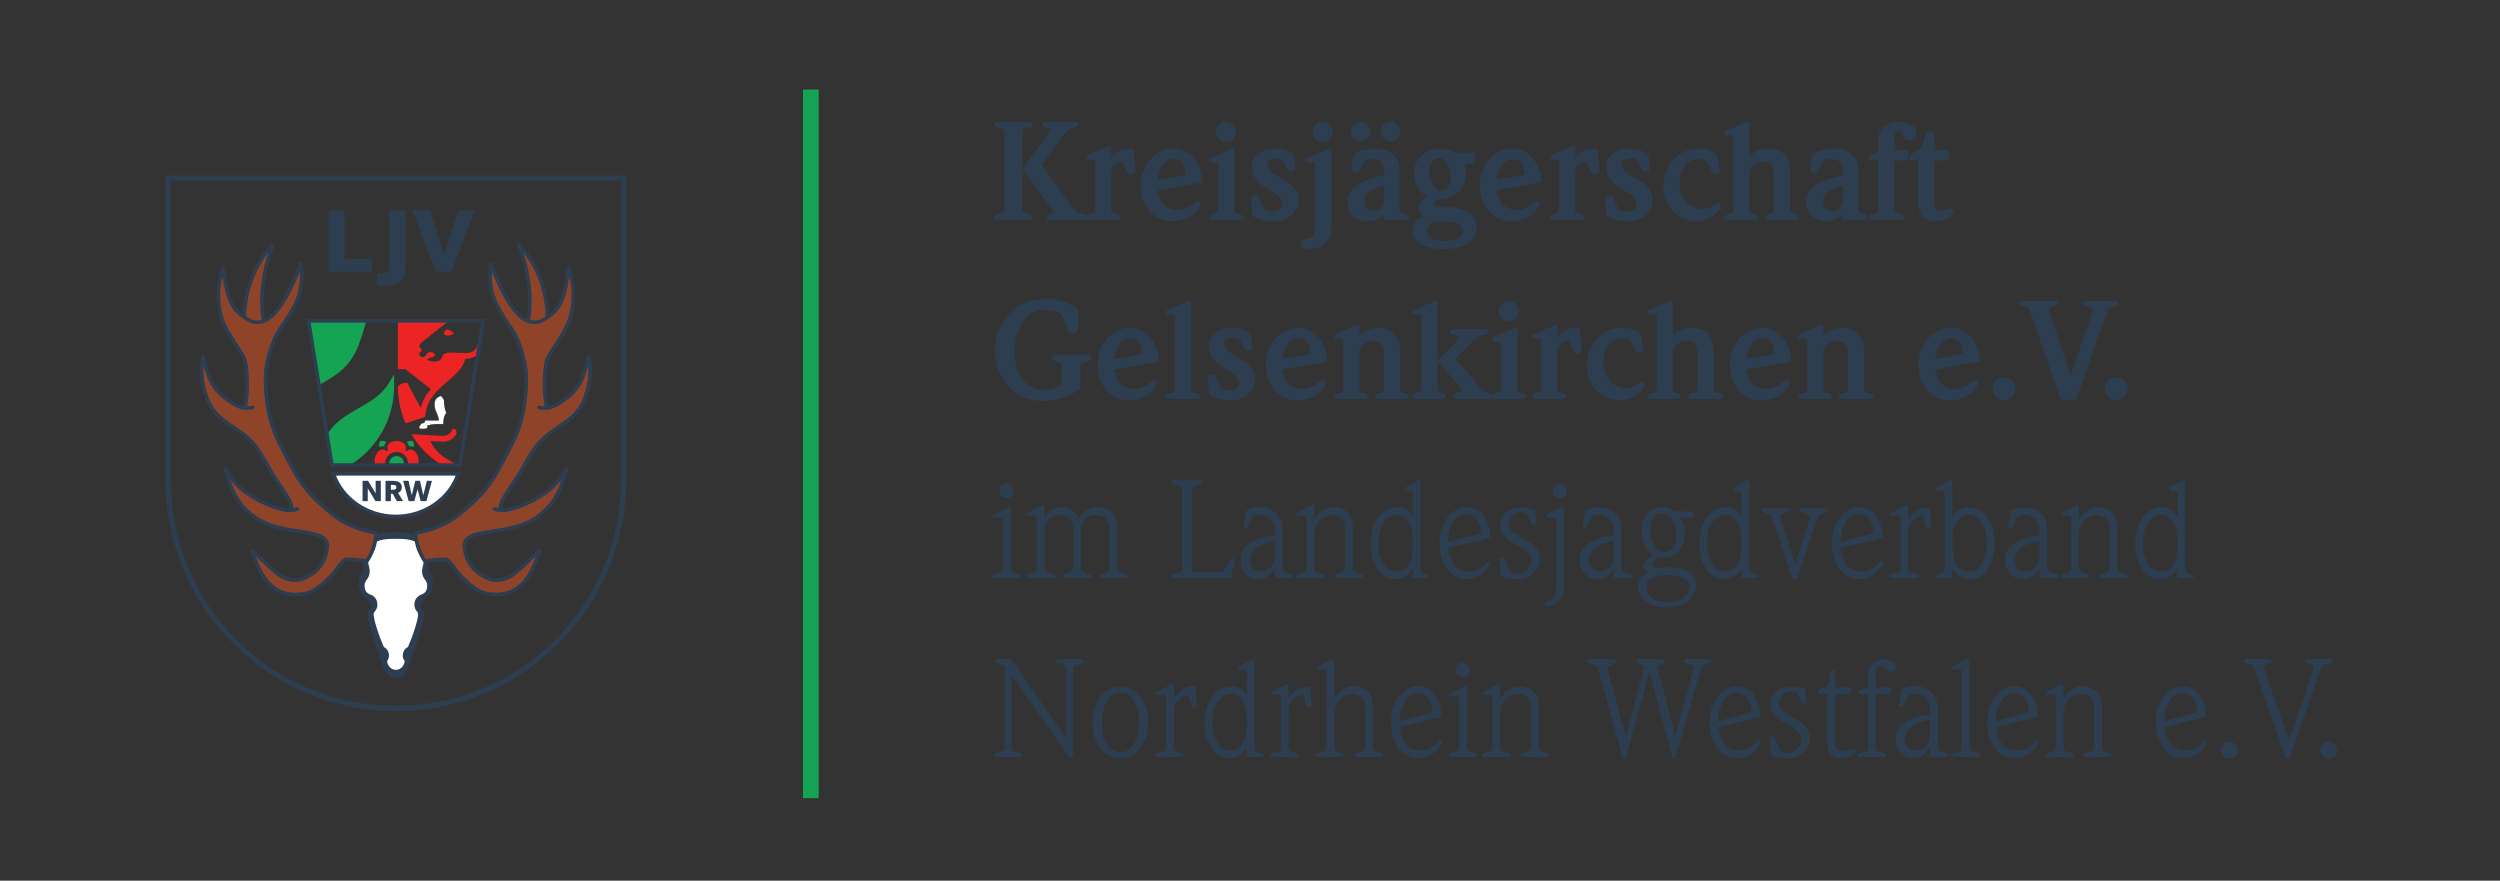 <?xml version="1.0" encoding="UTF-8" standalone="no"?>
<!DOCTYPE svg PUBLIC "-//W3C//DTD SVG 1.1//EN" "http://www.w3.org/Graphics/SVG/1.1/DTD/svg11.dtd">
<svg width="100%" height="100%" viewBox="0 0 31528 11106" version="1.1" xmlns="http://www.w3.org/2000/svg" xmlns:xlink="http://www.w3.org/1999/xlink" xml:space="preserve" xmlns:serif="http://www.serif.com/" style="fill-rule:evenodd;clip-rule:evenodd;">
    <rect x="0" y="0" width="31528" height="11106" fill="#333333" stroke="none"/>
    <g transform="matrix(13.021,0,0,13.021,7864.35,5118.08)">
        <path d="M0,72.52C0,194.32 -98.754,293.075 -220.555,293.075C-342.358,293.075 -441.109,194.32 -441.109,72.52L-441.109,-220.555L0,-220.555L0,72.52Z" style="fill:none;fill-rule:nonzero;stroke:rgb(44,62,80);stroke-width:5.05px;"/>
    </g>
    <g transform="matrix(13.021,0,0,13.021,10226,1129.55)">
        <path d="M0,686.289L0,0L0,686.289Z" style="fill:rgb(21,163,84);fill-rule:nonzero;"/>
    </g>
    <g transform="matrix(0,13.021,13.021,0,14694.1,5597.5)">
        <path d="M-343.143,-343.143L343.143,-343.143" style="fill:none;fill-rule:nonzero;stroke:rgb(21,163,84);stroke-width:15.23px;stroke-miterlimit:3.864;"/>
    </g>
    <g transform="matrix(13.021,0,0,13.021,4992.56,8550.3)">
        <path d="M0,-141.015C16.039,-141.091 16.502,-139.502 22.649,-136.705C32.481,-132.22 33.629,-119.278 32.317,-114.644C31.369,-111.271 30.868,-106.71 31.769,-104.212C33.605,-99.002 37.439,-96.478 35.654,-88.771C34.729,-84.785 33.693,-81.312 30.081,-78.566C25.559,-75.093 21.088,-68.846 26.883,-65.209C31.193,-62.524 13.341,-13.905 12.405,-11.304C11.405,-8.483 8.432,-0.151 0,0.076C-8.444,-0.151 -11.405,-8.483 -12.405,-11.304C-13.341,-13.905 -31.192,-62.524 -26.883,-65.209C-21.088,-68.846 -25.559,-75.093 -30.083,-78.566C-33.693,-81.312 -34.729,-84.785 -35.654,-88.771C-37.451,-96.478 -33.605,-99.002 -31.769,-104.212C-30.868,-106.71 -31.368,-111.271 -32.317,-114.644C-33.642,-119.278 -32.48,-132.22 -22.649,-136.705C-16.502,-139.502 -16.042,-141.091 0,-141.015" style="fill:rgb(44,62,80);fill-rule:nonzero;"/>
    </g>
    <g transform="matrix(13.021,0,0,13.021,4992.56,8446.69)">
        <path d="M0,-126.813C6.383,-126.813 15.254,-126.837 21.149,-122.728C22.797,-121.555 26.21,-115.296 27.334,-110.586C28.095,-107.438 26.847,-104.04 26.446,-101.728C26.022,-99.306 24.334,-96.105 26.222,-90.71C27.283,-87.662 29.996,-86.225 30.308,-82.252C30.532,-79.33 29.72,-74.493 25.134,-73.032C23.085,-72.396 20.564,-71.035 18.739,-67.486C17.451,-64.188 17.815,-61.14 18.739,-58.979C19.463,-57.33 21.024,-56.181 21.4,-54.745C22.485,-50.759 16.154,-32.096 11.729,-22.14C10.692,-21.264 8.332,-20.776 7.059,-16.405C5.846,-12.22 7.883,-9.223 8.432,-8.459C8.756,-7.986 7.171,0.024 0,0.024C-7.171,0.024 -8.759,-7.986 -8.432,-8.459C-7.883,-9.223 -5.846,-12.22 -7.059,-16.405C-8.332,-20.776 -10.708,-21.264 -11.732,-22.14C-16.166,-32.096 -22.485,-50.759 -21.412,-54.745C-21.024,-56.181 -19.463,-57.33 -18.739,-58.979C-17.815,-61.14 -17.451,-64.188 -18.739,-67.486C-20.576,-71.035 -23.085,-72.396 -25.134,-73.032C-29.72,-74.493 -30.532,-79.33 -30.308,-82.252C-29.996,-86.225 -27.283,-87.662 -26.222,-90.71C-24.349,-96.105 -26.022,-99.306 -26.446,-101.728C-26.858,-104.04 -28.095,-107.438 -27.347,-110.586C-26.21,-115.296 -22.673,-121.555 -21.024,-122.728C-15.129,-126.837 -6.383,-126.813 0,-126.813" style="fill:white;fill-rule:nonzero;"/>
    </g>
    <g transform="matrix(13.021,0,0,13.021,3179.07,3094.26)">
        <path d="M0,83.024C-13.593,82.587 -7.583,71.268 -7.583,71.268C-7.458,25.146 20.052,-0.437 20.052,-0.437C17.227,8.043 13.966,17.002 11.993,28.583C8.771,47.434 8.732,58.738 11.844,77.602C9.581,82.163 13.593,83.461 0,83.024" style="fill:rgb(143,68,41);fill-rule:nonzero;"/>
    </g>
    <g transform="matrix(13.021,0,0,13.021,3179.07,3094.26)">
        <path d="M0,83.024C-13.593,82.587 -7.583,71.268 -7.583,71.268C-7.458,25.146 20.052,-0.437 20.052,-0.437C17.227,8.043 13.966,17.002 11.993,28.583C8.771,47.434 8.732,58.738 11.844,77.602C9.581,82.163 13.593,83.461 0,83.024Z" style="fill:none;fill-rule:nonzero;stroke:rgb(44,62,80);stroke-width:3.55px;stroke-linejoin:round;stroke-miterlimit:3.864;"/>
    </g>
    <g transform="matrix(13.021,0,0,13.021,4627.27,3753.04)">
        <path d="M0,255.196C0,255.196 -18.727,252.571 -21.312,253.884C-24.61,255.545 -30.944,266.052 -36.303,271.162C-49.159,283.43 -55.466,287.789 -70.132,287.564C-93.193,287.213 -104.025,267.965 -111.22,245.015C-93.193,260.43 -80.364,280.642 -59.839,271.374C-46.871,265.528 -39.551,254.771 -38.363,241.891C-36.354,220.106 -84.437,233.484 -112.432,209.698C-127.198,197.13 -131.82,185.188 -137.154,166.525C-128.51,180.03 -121.315,186.901 -107.422,194.92C-95.781,201.639 -77.991,207.313 -74.742,205.876C-67.359,202.652 -85.461,181.815 -93.657,167.125C-98.203,158.99 -100.651,154.308 -105.925,146.637C-121.303,124.2 -145.961,122.776 -155.057,97.141C-160.342,82.263 -161.503,70.695 -158.73,56.842C-154.581,73.256 -151.896,85.761 -138.23,96.617C-131.583,101.9 -121.376,107.773 -118.83,106.473C-117.018,105.549 -115.43,89.907 -115.993,79.251C-116.518,69.671 -116.581,61.975 -120.779,55.117C-131.859,37.026 -142.04,26.034 -143.552,4.397C-144.464,-8.544 -143.376,-16.339 -138.966,-28.547C-138.742,-22.886 -138.318,-21.601 -137.006,-14.166C-135.405,-5.086 -132.672,9.055 -121.664,16.89C-115.33,21.4 -111.396,24.997 -102.888,23.585C-88.259,21.148 -74.754,-3.862 -63.949,-32.593C-63.949,-32.593 -62.849,-24.15 -63.273,-16.091C-64.585,0.511 -70.871,11.292 -84.437,30.968C-89.671,38.575 -92.696,48.371 -94.917,56.029C-99.015,70.107 -98.878,82.788 -96.891,99.727C-94.169,122.851 -87.986,135.481 -77.042,156.045C-67.947,173.144 -62.476,183.303 -48.435,196.657C-29.896,214.283 -18.315,222.755 9.144,228.037C9.144,228.037 8.683,235.896 5.922,243.727C3.149,250.662 0,255.196 0,255.196Z" style="fill:rgb(143,68,41);fill-rule:nonzero;stroke:rgb(44,62,80);stroke-width:3.55px;stroke-linejoin:round;stroke-miterlimit:3.864;"/>
    </g>
    <g transform="matrix(13.021,0,0,13.021,3614.22,5148.07)">
        <path d="M0,98.791C0,98.791 5.709,99.579 10.52,97.603M-43.449,-0.7C-43.449,-0.7 -37.852,0.664 -32.857,-0.788" style="fill:none;fill-rule:nonzero;stroke:rgb(44,62,80);stroke-width:3.55px;stroke-linecap:round;stroke-miterlimit:3.864;"/>
    </g>
    <g transform="matrix(13.021,0,0,13.021,6806.02,3094.26)">
        <path d="M0,83.024C13.593,82.587 7.595,71.268 7.595,71.268C7.459,25.146 -20.051,-0.437 -20.051,-0.437C-17.227,8.043 -13.965,17.002 -11.993,28.583C-8.771,47.434 -8.731,58.738 -11.844,77.602C-9.583,82.163 -13.593,83.461 0,83.024" style="fill:rgb(143,68,41);fill-rule:nonzero;"/>
    </g>
    <g transform="matrix(13.021,0,0,13.021,6806.02,3094.26)">
        <path d="M0,83.024C13.593,82.587 7.595,71.268 7.595,71.268C7.459,25.146 -20.051,-0.437 -20.051,-0.437C-17.227,8.043 -13.965,17.002 -11.993,28.583C-8.771,47.434 -8.731,58.738 -11.844,77.602C-9.583,82.163 -13.593,83.461 0,83.024Z" style="fill:none;fill-rule:nonzero;stroke:rgb(44,62,80);stroke-width:3.55px;stroke-linejoin:round;stroke-miterlimit:3.864;"/>
    </g>
    <g transform="matrix(13.021,0,0,13.021,5357.82,3753.04)">
        <path d="M0,255.196C0,255.196 18.727,252.571 21.312,253.884C24.61,255.545 30.944,266.052 36.303,271.162C49.159,283.43 55.466,287.789 70.12,287.564C93.193,287.213 104.025,267.965 111.22,245.015C93.193,260.43 80.364,280.642 59.839,271.374C46.871,265.528 39.552,254.771 38.364,241.891C36.354,220.106 84.437,233.484 112.432,209.698C127.198,197.13 131.82,185.188 137.154,166.525C128.511,180.03 121.303,186.901 107.422,194.92C95.781,201.639 77.991,207.313 74.729,205.876C67.347,202.652 85.461,181.815 93.657,167.125C98.191,158.99 100.652,154.308 105.91,146.637C121.303,124.2 145.961,122.776 155.057,97.141C160.339,82.263 161.503,70.695 158.73,56.842C154.581,73.256 151.896,85.761 138.23,96.617C131.583,101.9 121.376,107.773 118.827,106.473C117.018,105.549 115.43,89.907 115.994,79.251C116.518,69.671 116.579,61.975 120.764,55.117C131.859,37.026 142.04,26.034 143.552,4.397C144.464,-8.544 143.376,-16.339 138.967,-28.547C138.743,-22.886 138.318,-21.601 137.006,-14.166C135.406,-5.086 132.672,9.055 121.664,16.89C115.33,21.4 111.396,24.997 102.889,23.585C88.259,21.148 74.754,-3.862 63.949,-32.593C63.949,-32.593 62.849,-24.15 63.273,-16.091C64.585,0.511 70.869,11.292 84.437,30.968C89.671,38.575 92.693,48.371 94.917,56.029C99.015,70.107 98.879,82.788 96.891,99.727C94.169,122.851 87.986,135.481 77.054,156.045C67.947,173.144 62.473,183.303 48.435,196.657C29.896,214.283 18.315,222.755 -9.144,228.037C-9.144,228.037 -8.683,235.896 -5.922,243.727C-3.149,250.662 0,255.196 0,255.196Z" style="fill:rgb(143,68,41);fill-rule:nonzero;stroke:rgb(44,62,80);stroke-width:3.55px;stroke-linejoin:round;stroke-miterlimit:3.864;"/>
    </g>
    <g transform="matrix(13.021,0,0,13.021,6370.88,5148.07)">
        <path d="M0,98.791C0,98.791 -5.71,99.579 -10.52,97.603M43.449,-0.7C43.449,-0.7 37.852,0.664 32.869,-0.788" style="fill:none;fill-rule:nonzero;stroke:rgb(44,62,80);stroke-width:3.55px;stroke-linecap:round;stroke-miterlimit:3.864;"/>
    </g>
    <g transform="matrix(13.021,0,0,13.021,4142.77,2656.73)">
        <path d="M0,59.075L42.512,59.075L42.512,46.946L15.59,46.946L15.59,0L0,0L0,59.075Z" style="fill:rgb(44,62,80);fill-rule:nonzero;"/>
    </g>
    <g transform="matrix(13.021,0,0,13.021,4912.53,2947.3)">
        <path d="M0,28.168C0,37.024 -1.148,38.348 -8.856,38.436L-11.868,38.536L-11.868,50.305C-9.568,50.393 -8.495,50.48 -7.434,50.48C0.088,50.48 4.871,49.344 8.856,46.771C11.344,45.17 13.193,42.785 14.166,39.772C15.314,36.412 15.678,33.666 15.678,26.307L15.678,-22.312L0,-22.312L0,28.168Z" style="fill:rgb(44,62,80);fill-rule:nonzero;"/>
    </g>
    <g transform="matrix(13.021,0,0,13.021,5495.37,2656.73)">
        <path d="M0,59.075L15.229,59.075L37.815,0L21.688,0L7.971,42.873L-5.046,0L-22.312,0L0,59.075Z" style="fill:rgb(44,62,80);fill-rule:nonzero;"/>
    </g>
    <g transform="matrix(13.021,0,0,13.021,5360.41,5101.83)">
        <path d="M0,15.518L13.393,15.518C13.393,10.008 9.295,6.374 9.295,-0.072C9.295,-4.282 10.944,-6.943 15.354,-8.219C16.466,-7.219 17.451,-5.943 18.263,-4.206C18.303,1.452 19.239,5.35 20.6,8.135C20.6,8.135 17.551,10.448 17.551,18.955C17.551,18.955 5.47,18.415 4.01,19.992L2.125,19.992L2.125,22.725C-0.861,23.701 -3.622,23.737 -5.61,22.813C-5.61,20.404 -2.985,18.203 -2.985,18.203C-2.725,18.203 -2.513,18.243 -2.273,18.243C-1,18.243 0.036,17.206 0.036,15.918C0.036,15.782 0.024,15.642 0,15.518" style="fill:white;fill-rule:nonzero;"/>
    </g>
    <g transform="matrix(13.021,0,0,13.021,5779.74,6513.81)">
        <path d="M0,-41.412C-8.147,-17.375 -32.281,0 -60.5,0C-88.735,0 -112.856,-17.375 -121.003,-41.412" style="fill:white;fill-rule:nonzero;"/>
    </g>
    <g transform="matrix(13.021,0,0,13.021,5779.74,6513.81)">
        <path d="M0,-41.412C-8.147,-17.375 -32.281,0 -60.5,0C-88.735,0 -112.856,-17.375 -121.003,-41.412L0,-41.412Z" style="fill:none;fill-rule:nonzero;stroke:rgb(44,62,80);stroke-width:3.56px;stroke-miterlimit:3.864;"/>
    </g>
    <g transform="matrix(13.021,0,0,13.021,4861.86,6063.67)">
        <path d="M0,19.7L5.21,19.7L5.21,12.566L7.02,12.566L10.968,19.7L16.991,19.7L12.156,11.717C14.59,10.68 15.803,8.92 15.803,6.346C15.803,4.658 15.254,3.198 14.154,2.085C12.529,0.524 10.62,0 5.971,0L0,0L0,19.7ZM5.21,3.958L6.795,3.958C9.632,3.958 10.493,4.486 10.493,6.246C10.493,7.983 9.456,8.644 6.623,8.644L5.21,8.644L5.21,3.958Z" style="fill:rgb(44,62,80);fill-rule:nonzero;"/>
    </g>
    <g transform="matrix(13.021,0,0,13.021,5153.66,6063.67)">
        <path d="M0,19.7L5.498,19.7L8.62,8.132L11.644,19.7L17.163,19.7L22.549,0L17.663,0L14.142,14.078L10.993,0L6.407,0L3.037,14.078L-0.151,0L-5.41,0L0,19.7Z" style="fill:rgb(44,62,80);fill-rule:nonzero;"/>
    </g>
    <g transform="matrix(13.021,0,0,13.021,4572.42,6063.67)">
        <path d="M0,19.7L5.022,19.7L5.022,7.359L12.554,19.7L17.664,19.7L17.664,0L12.653,0L12.653,12.193L5.358,0L0,0L0,19.7Z" style="fill:rgb(44,62,80);fill-rule:nonzero;"/>
    </g>
    <g transform="matrix(13.021,0,0,13.021,-97689.6,-7066.17)">
        <clipPath id="_clip1">
            <path d="M7801.32,853.405L7824.03,993.133L7947.93,993.133L7970.65,853.405L7801.32,853.405Z" clip-rule="nonzero"/>
        </clipPath>
        <g clip-path="url(#_clip1)">
            <g transform="matrix(1,0,0,1,7875.78,925.47)">
                <path d="M0,-7.059C3.297,-11.293 5.995,-15.854 8.371,-20.54L8.371,-8.559C8.371,38.439 -28.047,77.103 -74.145,80.688L-74.145,80.1C-67.646,63.749 -63.649,46.186 -52.381,32.305C-38.239,14.902 -13.281,10.068 0,-7.059M-74.145,-3.922C-61.3,-12.317 -46.01,-18.427 -35.754,-31.208C-22.812,-47.411 -21,-69.008 -12.917,-87.747L-74.145,-87.747L-74.145,-3.922ZM33.642,68.919C35.066,70.456 36.042,72.344 36.454,74.381C34.917,75.79 33.029,76.754 31.008,77.154C31.269,75.466 31.081,73.781 30.132,72.293C31.717,71.644 32.854,70.456 33.642,68.919M-12.044,68.946C-13.429,70.483 -14.405,72.368 -14.83,74.381C-13.293,75.79 -11.405,76.754 -9.356,77.154C-9.656,75.466 -9.444,73.829 -8.52,72.344C-10.132,71.692 -11.28,70.456 -12.044,68.946M-1.137,49.671C-1.037,47.907 -0.2,46.422 1.012,45.222C-0.876,44.349 -2.973,44.022 -5.034,44.234C-5.883,46.146 -6.195,48.259 -5.983,50.332C-4.461,49.571 -2.797,49.244 -1.137,49.671M17.939,66.046C17.939,62.112 14.742,58.939 10.805,58.939C6.883,58.939 3.686,62.112 3.686,66.046C3.686,69.995 6.883,73.181 10.805,73.181C14.742,73.181 17.939,69.995 17.939,66.046M27.607,50.308C27.847,48.259 27.507,46.146 26.659,44.234C24.598,44.022 22.485,44.349 20.6,45.222C21.788,46.422 22.612,47.907 22.749,49.619C24.434,49.195 26.083,49.495 27.607,50.308" style="fill:rgb(21,163,84);fill-rule:nonzero;"/>
            </g>
            <g transform="matrix(1,0,0,1,7931.29,873.705)">
                <path d="M0,96.742L-12.093,96.066C-3.261,115.93 17.888,117.018 30.408,131.347C4.773,126.81 -17.115,111.347 -30.256,89.971C-30.144,89.835 -30.02,89.708 -29.896,89.583L0.161,91.196C4.346,91.42 8.144,88.359 9.556,84.474C12.668,83.413 14.566,87.347 12.641,90.235C10.581,93.321 6.207,97.067 0,96.742M34.166,2.613C31.717,9.532 27.071,10.868 22.524,10.868C10.668,10.868 1.1,8.871 -0.488,14.154C-3.161,23.061 -15.515,17.479 -15.515,17.479L-12.493,15.266C-12.256,15.318 -11.993,15.33 -11.732,15.33C-9.432,15.33 -7.583,14.117 -7.583,12.629C-7.583,11.157 -9.432,9.932 -11.732,9.932C-14.005,9.932 -15.866,11.157 -15.866,12.629C-15.866,12.729 -15.866,12.805 -15.842,12.905L-18.676,14.966C-22.337,14.966 -22.985,12.105 -23.073,10.744C-21.612,10.744 -20.537,9.544 -20.537,8.059C-20.537,6.595 -21.612,5.398 -22.961,5.398C-22.897,4.298 -22.288,2.037 -19.676,-0.036L1.4,-16.766C4.458,-19.212 10.544,-22.461 13.253,-23.861C12.993,-27.519 14.042,-32.105 14.478,-35.99L-43.473,-35.99L-43.473,26.459L-36.314,26.459L-11.505,45.922C-15.93,50.908 -19.588,56.73 -21.288,64.149L-34.478,39.588C-38.378,39.588 -41.564,41.076 -43.473,43.674C-43.413,56.23 -40.739,68.171 -35.99,79.015L-16.778,72.545C-16.054,43.937 16.827,37.315 21.873,16.415C28.919,16.415 33.305,14.329 36.703,7.647C37.591,5.91 38.576,1.725 34.166,2.613M39.039,-35.99L18.963,-35.99C20.588,-34.578 22.325,-32.641 23.397,-30.08C25.273,-25.646 24.098,-22.873 23.261,-20.688C24.397,-18.887 29.183,-18.875 29.744,-23.473C29.968,-25.298 29.932,-27.434 29.244,-29.92C32.081,-29.607 35.302,-29.071 39.039,-28.571L39.039,-35.99ZM1.137,-8.107C3.973,-3.385 11.181,-8.132 11.181,-8.132C11.181,-8.132 2.449,-16.402 1.137,-8.107M-34.454,105.698C-35.305,105.725 -36.09,105.15 -36.314,104.325C-34.005,99.84 -38.903,96.081 -44.698,96.081C-50.483,96.081 -55.378,99.84 -53.081,104.325C-53.281,105.15 -54.081,105.725 -54.93,105.698C-58.503,102.1 -63.561,105.598 -65.361,111.12C-67.159,116.63 -65.098,122.428 -60.1,121.628C-59.391,122.104 -59.091,123.04 -59.403,123.813C-62.861,125.574 -62.637,129.459 -60.2,132.732L-29.183,132.732C-26.759,129.459 -26.522,125.574 -29.983,123.813C-30.295,123.04 -29.983,122.104 -29.271,121.628C-24.298,122.428 -22.237,116.63 -24.022,111.12C-25.822,105.598 -30.896,102.1 -34.454,105.698M-44.698,128.959C-50.856,128.959 -55.842,123.989 -55.842,117.818C-55.842,111.672 -50.856,106.662 -44.698,106.662C-38.539,106.662 -33.542,111.672 -33.542,117.818C-33.542,123.989 -38.539,128.959 -44.698,128.959" style="fill:rgb(236,36,36);fill-rule:nonzero;"/>
            </g>
        </g>
    </g>
    <g transform="matrix(2.09,12.852,12.852,-2.09,5713.36,3721.41)">
        <path d="M2.123,-142.212L143.674,-142.212L163.561,-19.945L29.309,24.927L2.123,-142.212Z" style="fill:none;fill-rule:nonzero;stroke:rgb(44,62,80);stroke-width:3.56px;"/>
    </g>
    <g transform="matrix(110.32,0,0,110.32,2782.84,786.513)">
        <g transform="matrix(15.733,0,0,15.733,88,18)">
            <path d="M0.102,-0.08C0.102,-0.058 0.098,-0.055 0.067,-0.046L0.046,-0.04C0.035,-0.037 0.027,-0.031 0.027,-0.02C0.027,0 0.042,0 0.05,0L0.284,0C0.292,0 0.307,0 0.307,-0.02C0.307,-0.031 0.299,-0.037 0.288,-0.04L0.267,-0.046C0.236,-0.055 0.232,-0.058 0.232,-0.08L0.232,-0.37L0.234,-0.37L0.451,-0.073C0.453,-0.07 0.457,-0.065 0.457,-0.058C0.457,-0.051 0.451,-0.047 0.448,-0.046L0.435,-0.04C0.418,-0.032 0.409,-0.029 0.409,-0.016C0.409,-0.003 0.418,0 0.425,0L0.685,0C0.698,0 0.704,-0.01 0.704,-0.019C0.704,-0.032 0.698,-0.036 0.684,-0.04L0.663,-0.046C0.631,-0.055 0.622,-0.058 0.611,-0.072L0.373,-0.399L0.543,-0.628C0.559,-0.649 0.57,-0.66 0.59,-0.666L0.61,-0.672C0.632,-0.679 0.639,-0.686 0.639,-0.696C0.639,-0.707 0.633,-0.712 0.621,-0.712L0.399,-0.712C0.381,-0.712 0.378,-0.704 0.378,-0.696C0.378,-0.681 0.384,-0.679 0.405,-0.672L0.422,-0.666C0.43,-0.663 0.432,-0.657 0.432,-0.652C0.432,-0.647 0.431,-0.642 0.428,-0.638L0.234,-0.374L0.232,-0.374L0.232,-0.632C0.232,-0.654 0.236,-0.657 0.267,-0.666L0.288,-0.672C0.299,-0.675 0.307,-0.681 0.307,-0.692C0.307,-0.712 0.292,-0.712 0.284,-0.712L0.05,-0.712C0.042,-0.712 0.027,-0.712 0.027,-0.692C0.027,-0.681 0.035,-0.675 0.046,-0.672L0.067,-0.666C0.098,-0.657 0.102,-0.654 0.102,-0.632L0.102,-0.08Z" style="fill:rgb(44,62,80);fill-rule:nonzero;"/>
        </g>
        <g transform="matrix(15.733,0,0,15.733,98.494,18)">
            <path d="M0.092,-0.074C0.092,-0.057 0.09,-0.053 0.069,-0.046L0.051,-0.04C0.031,-0.033 0.026,-0.029 0.026,-0.016C0.026,-0.004 0.037,0 0.042,0L0.26,0C0.265,0 0.276,-0.004 0.276,-0.016C0.276,-0.029 0.271,-0.033 0.251,-0.04L0.233,-0.046C0.212,-0.053 0.21,-0.057 0.21,-0.074L0.21,-0.329C0.21,-0.388 0.231,-0.412 0.292,-0.423L0.322,-0.353C0.329,-0.337 0.34,-0.327 0.352,-0.327C0.376,-0.327 0.387,-0.342 0.387,-0.357C0.387,-0.362 0.386,-0.367 0.386,-0.373L0.373,-0.511C0.366,-0.513 0.344,-0.517 0.328,-0.517C0.286,-0.517 0.239,-0.49 0.212,-0.451L0.21,-0.451L0.21,-0.514C0.21,-0.529 0.209,-0.537 0.199,-0.537C0.194,-0.537 0.188,-0.534 0.183,-0.532L0.049,-0.477C0.039,-0.473 0.026,-0.468 0.026,-0.453C0.026,-0.443 0.032,-0.437 0.043,-0.437L0.081,-0.437C0.092,-0.437 0.092,-0.429 0.092,-0.414L0.092,-0.074Z" style="fill:rgb(44,62,80);fill-rule:nonzero;"/>
        </g>
        <g transform="matrix(15.733,0,0,15.733,104.614,18)">
            <path d="M0.483,-0.273C0.482,-0.392 0.403,-0.517 0.274,-0.517C0.13,-0.517 0.036,-0.386 0.036,-0.248C0.036,-0.116 0.116,0.01 0.269,0.01C0.33,0.01 0.425,-0.021 0.46,-0.089C0.465,-0.098 0.469,-0.103 0.469,-0.113C0.469,-0.128 0.461,-0.136 0.447,-0.136C0.428,-0.136 0.386,-0.072 0.304,-0.072C0.191,-0.072 0.16,-0.177 0.16,-0.213L0.483,-0.273ZM0.16,-0.289C0.16,-0.352 0.202,-0.441 0.276,-0.441C0.335,-0.441 0.359,-0.389 0.359,-0.346C0.359,-0.334 0.358,-0.327 0.338,-0.323L0.16,-0.289Z" style="fill:rgb(44,62,80);fill-rule:nonzero;"/>
        </g>
        <g transform="matrix(15.733,0,0,15.733,112.78,18)">
            <path d="M0.08,-0.074C0.08,-0.057 0.078,-0.053 0.057,-0.046L0.039,-0.04C0.019,-0.033 0.014,-0.029 0.014,-0.016C0.014,-0.004 0.025,0 0.03,0L0.248,0C0.253,0 0.264,-0.004 0.264,-0.016C0.264,-0.029 0.259,-0.033 0.239,-0.04L0.221,-0.046C0.2,-0.053 0.198,-0.057 0.198,-0.074L0.198,-0.494C0.198,-0.502 0.197,-0.517 0.187,-0.517C0.181,-0.517 0.176,-0.514 0.171,-0.512L0.037,-0.457C0.027,-0.453 0.014,-0.448 0.014,-0.433C0.014,-0.423 0.02,-0.417 0.031,-0.417L0.069,-0.417C0.08,-0.417 0.08,-0.409 0.08,-0.394L0.08,-0.074ZM0.062,-0.639C0.062,-0.599 0.095,-0.566 0.135,-0.566C0.175,-0.566 0.208,-0.599 0.208,-0.639C0.208,-0.679 0.175,-0.712 0.135,-0.712C0.095,-0.712 0.062,-0.679 0.062,-0.639Z" style="fill:rgb(44,62,80);fill-rule:nonzero;"/>
        </g>
        <g transform="matrix(15.733,0,0,15.733,117.153,18)">
            <path d="M0.051,-0.028C0.096,0 0.147,0.01 0.212,0.01C0.297,0.01 0.386,-0.049 0.386,-0.142C0.386,-0.296 0.159,-0.309 0.159,-0.399C0.159,-0.43 0.192,-0.447 0.22,-0.447C0.254,-0.447 0.27,-0.437 0.279,-0.419L0.301,-0.373C0.306,-0.362 0.314,-0.349 0.333,-0.349C0.352,-0.349 0.363,-0.364 0.363,-0.374C0.363,-0.379 0.362,-0.383 0.362,-0.386L0.354,-0.475C0.314,-0.501 0.269,-0.517 0.212,-0.517C0.133,-0.517 0.047,-0.477 0.047,-0.383C0.047,-0.224 0.268,-0.214 0.268,-0.12C0.268,-0.08 0.232,-0.06 0.196,-0.06C0.173,-0.06 0.151,-0.063 0.136,-0.081C0.126,-0.093 0.108,-0.135 0.102,-0.152C0.097,-0.166 0.09,-0.176 0.073,-0.176C0.049,-0.176 0.04,-0.16 0.04,-0.151C0.04,-0.145 0.041,-0.139 0.041,-0.133L0.051,-0.028Z" style="fill:rgb(44,62,80);fill-rule:nonzero;"/>
        </g>
        <g transform="matrix(15.733,0,0,15.733,123.856,18)">
            <path d="M0.08,0.056C0.08,0.104 0.063,0.133 0.03,0.137C-0.008,0.142 -0.026,0.145 -0.026,0.169C-0.026,0.206 0.018,0.213 0.043,0.213C0.145,0.213 0.198,0.139 0.198,0.056L0.198,-0.494C0.198,-0.502 0.197,-0.517 0.187,-0.517C0.181,-0.517 0.176,-0.514 0.171,-0.512L0.037,-0.457C0.027,-0.453 0.014,-0.448 0.014,-0.433C0.014,-0.423 0.02,-0.417 0.031,-0.417L0.069,-0.417C0.08,-0.417 0.08,-0.409 0.08,-0.394L0.08,0.056ZM0.062,-0.639C0.062,-0.599 0.095,-0.566 0.135,-0.566C0.175,-0.566 0.208,-0.599 0.208,-0.639C0.208,-0.679 0.175,-0.712 0.135,-0.712C0.095,-0.712 0.062,-0.679 0.062,-0.639Z" style="fill:rgb(44,62,80);fill-rule:nonzero;"/>
        </g>
        <g transform="matrix(15.733,0,0,15.733,128.23,18)">
            <path d="M0.415,-0.365C0.415,-0.468 0.335,-0.517 0.236,-0.517C0.189,-0.517 0.121,-0.505 0.083,-0.475L0.067,-0.38C0.066,-0.374 0.065,-0.369 0.065,-0.364C0.065,-0.344 0.083,-0.341 0.097,-0.341C0.106,-0.341 0.115,-0.344 0.119,-0.352L0.154,-0.415C0.168,-0.44 0.188,-0.441 0.222,-0.441C0.277,-0.441 0.303,-0.406 0.303,-0.362L0.303,-0.324C0.198,-0.297 0.036,-0.267 0.036,-0.128C0.036,-0.11 0.045,0.01 0.188,0.01C0.233,0.01 0.273,-0.011 0.303,-0.04L0.303,0L0.458,0C0.47,0 0.484,-0.004 0.484,-0.017C0.484,-0.031 0.475,-0.035 0.461,-0.04L0.432,-0.052C0.423,-0.056 0.415,-0.063 0.415,-0.075L0.415,-0.365ZM0.303,-0.168C0.303,-0.115 0.29,-0.066 0.226,-0.066C0.191,-0.066 0.16,-0.089 0.16,-0.13C0.16,-0.209 0.244,-0.228 0.303,-0.251L0.303,-0.168ZM0.061,-0.641C0.061,-0.602 0.093,-0.57 0.132,-0.57C0.171,-0.57 0.203,-0.602 0.203,-0.641C0.203,-0.68 0.171,-0.712 0.132,-0.712C0.093,-0.712 0.061,-0.68 0.061,-0.641ZM0.279,-0.641C0.279,-0.602 0.311,-0.57 0.35,-0.57C0.389,-0.57 0.421,-0.602 0.421,-0.641C0.421,-0.68 0.389,-0.712 0.35,-0.712C0.311,-0.712 0.279,-0.68 0.279,-0.641Z" style="fill:rgb(44,62,80);fill-rule:nonzero;"/>
        </g>
        <g transform="matrix(15.733,0,0,15.733,135.797,18)">
            <path d="M0.152,-0.354C0.152,-0.395 0.169,-0.447 0.222,-0.447C0.287,-0.447 0.306,-0.358 0.306,-0.309C0.306,-0.264 0.292,-0.213 0.238,-0.213C0.176,-0.213 0.152,-0.307 0.152,-0.354ZM0.238,0.011C0.281,0.011 0.395,0.012 0.395,0.082C0.395,0.142 0.305,0.155 0.262,0.155C0.215,0.155 0.135,0.14 0.135,0.078C0.135,0.017 0.194,0.011 0.238,0.011ZM0.48,-0.488L0.335,-0.488C0.309,-0.509 0.261,-0.517 0.229,-0.517C0.125,-0.517 0.04,-0.445 0.04,-0.338C0.04,-0.268 0.074,-0.198 0.138,-0.168C0.107,-0.147 0.075,-0.122 0.075,-0.081C0.075,-0.058 0.09,-0.037 0.112,-0.025C0.067,-0.015 0.029,0.024 0.029,0.075C0.029,0.175 0.147,0.213 0.255,0.213C0.334,0.213 0.495,0.189 0.495,0.056C0.495,-0.009 0.453,-0.053 0.397,-0.073C0.34,-0.094 0.278,-0.095 0.215,-0.095C0.203,-0.095 0.187,-0.101 0.187,-0.117C0.187,-0.132 0.208,-0.149 0.217,-0.149C0.245,-0.149 0.307,-0.15 0.366,-0.205C0.399,-0.24 0.418,-0.287 0.418,-0.339C0.418,-0.36 0.412,-0.385 0.404,-0.406L0.48,-0.406L0.48,-0.488Z" style="fill:rgb(44,62,80);fill-rule:nonzero;"/>
        </g>
        <g transform="matrix(15.733,0,0,15.733,143.365,18)">
            <path d="M0.483,-0.273C0.482,-0.392 0.403,-0.517 0.274,-0.517C0.13,-0.517 0.036,-0.386 0.036,-0.248C0.036,-0.116 0.116,0.01 0.269,0.01C0.33,0.01 0.425,-0.021 0.46,-0.089C0.465,-0.098 0.469,-0.103 0.469,-0.113C0.469,-0.128 0.461,-0.136 0.447,-0.136C0.428,-0.136 0.386,-0.072 0.304,-0.072C0.191,-0.072 0.16,-0.177 0.16,-0.213L0.483,-0.273ZM0.16,-0.289C0.16,-0.352 0.202,-0.441 0.276,-0.441C0.335,-0.441 0.359,-0.389 0.359,-0.346C0.359,-0.334 0.358,-0.327 0.338,-0.323L0.16,-0.289Z" style="fill:rgb(44,62,80);fill-rule:nonzero;"/>
        </g>
        <g transform="matrix(15.733,0,0,15.733,151.53,18)">
            <path d="M0.092,-0.074C0.092,-0.057 0.09,-0.053 0.069,-0.046L0.051,-0.04C0.031,-0.033 0.026,-0.029 0.026,-0.016C0.026,-0.004 0.037,0 0.042,0L0.26,0C0.265,0 0.276,-0.004 0.276,-0.016C0.276,-0.029 0.271,-0.033 0.251,-0.04L0.233,-0.046C0.212,-0.053 0.21,-0.057 0.21,-0.074L0.21,-0.329C0.21,-0.388 0.231,-0.412 0.292,-0.423L0.322,-0.353C0.329,-0.337 0.34,-0.327 0.352,-0.327C0.376,-0.327 0.387,-0.342 0.387,-0.357C0.387,-0.362 0.386,-0.367 0.386,-0.373L0.373,-0.511C0.366,-0.513 0.344,-0.517 0.328,-0.517C0.286,-0.517 0.239,-0.49 0.212,-0.451L0.21,-0.451L0.21,-0.514C0.21,-0.529 0.209,-0.537 0.199,-0.537C0.194,-0.537 0.188,-0.534 0.183,-0.532L0.049,-0.477C0.039,-0.473 0.026,-0.468 0.026,-0.453C0.026,-0.443 0.032,-0.437 0.043,-0.437L0.081,-0.437C0.092,-0.437 0.092,-0.429 0.092,-0.414L0.092,-0.074Z" style="fill:rgb(44,62,80);fill-rule:nonzero;"/>
        </g>
        <g transform="matrix(15.733,0,0,15.733,157.651,18)">
            <path d="M0.051,-0.028C0.096,0 0.147,0.01 0.212,0.01C0.297,0.01 0.386,-0.049 0.386,-0.142C0.386,-0.296 0.159,-0.309 0.159,-0.399C0.159,-0.43 0.192,-0.447 0.22,-0.447C0.254,-0.447 0.27,-0.437 0.279,-0.419L0.301,-0.373C0.306,-0.362 0.314,-0.349 0.333,-0.349C0.352,-0.349 0.363,-0.364 0.363,-0.374C0.363,-0.379 0.362,-0.383 0.362,-0.386L0.354,-0.475C0.314,-0.501 0.269,-0.517 0.212,-0.517C0.133,-0.517 0.047,-0.477 0.047,-0.383C0.047,-0.224 0.268,-0.214 0.268,-0.12C0.268,-0.08 0.232,-0.06 0.196,-0.06C0.173,-0.06 0.151,-0.063 0.136,-0.081C0.126,-0.093 0.108,-0.135 0.102,-0.152C0.097,-0.166 0.09,-0.176 0.073,-0.176C0.049,-0.176 0.04,-0.16 0.04,-0.151C0.04,-0.145 0.041,-0.139 0.041,-0.133L0.051,-0.028Z" style="fill:rgb(44,62,80);fill-rule:nonzero;"/>
        </g>
        <g transform="matrix(15.733,0,0,15.733,164.353,18)">
            <path d="M0.424,-0.477C0.389,-0.503 0.336,-0.517 0.292,-0.517C0.137,-0.517 0.036,-0.388 0.036,-0.239C0.036,-0.103 0.132,0.01 0.277,0.01C0.343,0.01 0.453,-0.049 0.453,-0.1C0.453,-0.114 0.444,-0.121 0.434,-0.121C0.415,-0.121 0.378,-0.078 0.318,-0.078C0.213,-0.078 0.154,-0.174 0.154,-0.27C0.154,-0.357 0.197,-0.441 0.291,-0.441C0.316,-0.441 0.339,-0.435 0.353,-0.412L0.378,-0.37C0.385,-0.358 0.398,-0.332 0.416,-0.332C0.436,-0.332 0.445,-0.345 0.445,-0.353C0.445,-0.361 0.445,-0.369 0.443,-0.378L0.424,-0.477Z" style="fill:rgb(44,62,80);fill-rule:nonzero;"/>
        </g>
        <g transform="matrix(15.733,0,0,15.733,171.637,18)">
            <path d="M0.08,-0.074C0.08,-0.057 0.078,-0.053 0.057,-0.046L0.039,-0.04C0.019,-0.033 0.014,-0.029 0.014,-0.016C0.014,-0.004 0.025,0 0.03,0L0.241,0C0.246,0 0.257,-0.004 0.257,-0.016C0.257,-0.029 0.252,-0.033 0.239,-0.04L0.221,-0.046C0.2,-0.053 0.198,-0.057 0.198,-0.082L0.198,-0.338C0.198,-0.384 0.248,-0.423 0.296,-0.423C0.349,-0.423 0.376,-0.388 0.376,-0.338L0.376,-0.074C0.376,-0.057 0.374,-0.053 0.353,-0.046L0.335,-0.04C0.315,-0.033 0.31,-0.029 0.31,-0.016C0.31,-0.004 0.321,0 0.326,0L0.544,0C0.549,0 0.56,-0.004 0.56,-0.016C0.56,-0.029 0.555,-0.033 0.535,-0.04L0.517,-0.046C0.496,-0.053 0.494,-0.057 0.494,-0.074L0.494,-0.34C0.494,-0.44 0.454,-0.517 0.331,-0.517C0.275,-0.517 0.233,-0.494 0.2,-0.459L0.198,-0.459L0.198,-0.689C0.198,-0.697 0.197,-0.712 0.187,-0.712C0.181,-0.712 0.176,-0.709 0.171,-0.707L0.037,-0.652C0.027,-0.648 0.014,-0.643 0.014,-0.628C0.014,-0.618 0.02,-0.612 0.031,-0.612L0.069,-0.612C0.08,-0.612 0.08,-0.604 0.08,-0.589L0.08,-0.074Z" style="fill:rgb(44,62,80);fill-rule:nonzero;"/>
        </g>
        <g transform="matrix(15.733,0,0,15.733,180.668,18)">
            <path d="M0.415,-0.365C0.415,-0.468 0.335,-0.517 0.236,-0.517C0.189,-0.517 0.121,-0.505 0.083,-0.475L0.067,-0.38C0.066,-0.374 0.065,-0.369 0.065,-0.364C0.065,-0.344 0.083,-0.341 0.097,-0.341C0.106,-0.341 0.115,-0.344 0.119,-0.352L0.154,-0.415C0.168,-0.44 0.188,-0.441 0.222,-0.441C0.277,-0.441 0.303,-0.406 0.303,-0.362L0.303,-0.324C0.198,-0.297 0.036,-0.267 0.036,-0.128C0.036,-0.11 0.045,0.01 0.188,0.01C0.233,0.01 0.273,-0.011 0.303,-0.04L0.303,0L0.458,0C0.47,0 0.484,-0.004 0.484,-0.017C0.484,-0.031 0.475,-0.035 0.461,-0.04L0.432,-0.052C0.423,-0.056 0.415,-0.063 0.415,-0.075L0.415,-0.365ZM0.303,-0.168C0.303,-0.115 0.29,-0.066 0.226,-0.066C0.191,-0.066 0.16,-0.089 0.16,-0.13C0.16,-0.209 0.244,-0.228 0.303,-0.251L0.303,-0.168Z" style="fill:rgb(44,62,80);fill-rule:nonzero;"/>
        </g>
        <g transform="matrix(15.733,0,0,15.733,188.236,18)">
            <path d="M0.08,-0.074C0.08,-0.057 0.078,-0.053 0.057,-0.046L0.039,-0.04C0.019,-0.033 0.014,-0.029 0.014,-0.016C0.014,-0.004 0.025,0 0.03,0L0.248,0C0.253,0 0.264,-0.004 0.264,-0.016C0.264,-0.029 0.259,-0.033 0.239,-0.04L0.221,-0.046C0.2,-0.053 0.198,-0.057 0.198,-0.074L0.198,-0.431L0.292,-0.431L0.302,-0.507L0.198,-0.507L0.198,-0.615C0.198,-0.627 0.205,-0.642 0.224,-0.642C0.24,-0.642 0.252,-0.635 0.258,-0.619C0.266,-0.598 0.273,-0.58 0.307,-0.58C0.332,-0.58 0.356,-0.593 0.356,-0.629C0.356,-0.685 0.297,-0.712 0.232,-0.712C0.145,-0.712 0.08,-0.669 0.08,-0.583L0.08,-0.514C0.08,-0.5 0.076,-0.498 0.064,-0.491L0.025,-0.469C0.017,-0.465 0.014,-0.456 0.014,-0.447C0.014,-0.432 0.027,-0.431 0.034,-0.431L0.08,-0.431L0.08,-0.074Z" style="fill:rgb(44,62,80);fill-rule:nonzero;"/>
        </g>
        <g transform="matrix(15.733,0,0,15.733,192.893,18)">
            <path d="M0.074,-0.124C0.074,-0.041 0.116,0.01 0.202,0.01C0.239,0.01 0.291,-0.007 0.316,-0.034C0.326,-0.045 0.331,-0.051 0.331,-0.063C0.331,-0.076 0.319,-0.083 0.308,-0.083C0.296,-0.083 0.269,-0.066 0.239,-0.066C0.201,-0.066 0.192,-0.093 0.192,-0.116L0.192,-0.431L0.292,-0.431L0.303,-0.507L0.192,-0.507L0.192,-0.61C0.192,-0.635 0.18,-0.644 0.16,-0.644C0.134,-0.644 0.126,-0.628 0.122,-0.605C0.119,-0.591 0.115,-0.577 0.111,-0.563C0.092,-0.487 0.006,-0.486 0.006,-0.451C0.006,-0.434 0.02,-0.431 0.032,-0.431L0.074,-0.431L0.074,-0.124Z" style="fill:rgb(44,62,80);fill-rule:nonzero;"/>
        </g>
        <g transform="matrix(15.733,0,0,15.733,88,38.474)">
            <path d="M0.639,-0.653C0.567,-0.707 0.477,-0.728 0.389,-0.728C0.183,-0.728 0.033,-0.555 0.033,-0.355C0.033,-0.15 0.17,0.016 0.383,0.016C0.488,0.013 0.581,-0.02 0.653,-0.076L0.653,-0.223C0.653,-0.241 0.653,-0.253 0.668,-0.259L0.711,-0.278C0.721,-0.282 0.729,-0.29 0.729,-0.303C0.729,-0.316 0.715,-0.321 0.704,-0.321L0.48,-0.321C0.466,-0.321 0.444,-0.318 0.444,-0.299C0.444,-0.289 0.448,-0.284 0.455,-0.281L0.496,-0.263C0.513,-0.255 0.517,-0.25 0.517,-0.234L0.517,-0.108C0.495,-0.084 0.443,-0.064 0.389,-0.066C0.235,-0.066 0.175,-0.21 0.175,-0.344C0.175,-0.48 0.232,-0.646 0.396,-0.646C0.499,-0.646 0.519,-0.609 0.524,-0.597L0.556,-0.514C0.563,-0.497 0.573,-0.478 0.595,-0.478C0.629,-0.478 0.639,-0.504 0.639,-0.533L0.639,-0.653Z" style="fill:rgb(44,62,80);fill-rule:nonzero;"/>
        </g>
        <g transform="matrix(15.733,0,0,15.733,99.658,38.474)">
            <path d="M0.483,-0.273C0.482,-0.392 0.403,-0.517 0.274,-0.517C0.13,-0.517 0.036,-0.386 0.036,-0.248C0.036,-0.116 0.116,0.01 0.269,0.01C0.33,0.01 0.425,-0.021 0.46,-0.089C0.465,-0.098 0.469,-0.103 0.469,-0.113C0.469,-0.128 0.461,-0.136 0.447,-0.136C0.428,-0.136 0.386,-0.072 0.304,-0.072C0.191,-0.072 0.16,-0.177 0.16,-0.213L0.483,-0.273ZM0.16,-0.289C0.16,-0.352 0.202,-0.441 0.276,-0.441C0.335,-0.441 0.359,-0.389 0.359,-0.346C0.359,-0.334 0.358,-0.327 0.338,-0.323L0.16,-0.289Z" style="fill:rgb(44,62,80);fill-rule:nonzero;"/>
        </g>
        <g transform="matrix(15.733,0,0,15.733,107.824,38.474)">
            <path d="M0.08,-0.074C0.08,-0.057 0.078,-0.053 0.057,-0.046L0.039,-0.04C0.019,-0.033 0.014,-0.029 0.014,-0.016C0.014,-0.004 0.025,0 0.03,0L0.248,0C0.253,0 0.264,-0.004 0.264,-0.016C0.264,-0.029 0.259,-0.033 0.239,-0.04L0.221,-0.046C0.2,-0.053 0.198,-0.057 0.198,-0.074L0.198,-0.689C0.198,-0.697 0.197,-0.712 0.187,-0.712C0.181,-0.712 0.176,-0.709 0.171,-0.707L0.037,-0.652C0.027,-0.648 0.014,-0.643 0.014,-0.628C0.014,-0.618 0.02,-0.612 0.031,-0.612L0.069,-0.612C0.08,-0.612 0.08,-0.604 0.08,-0.589L0.08,-0.074Z" style="fill:rgb(44,62,80);fill-rule:nonzero;"/>
        </g>
        <g transform="matrix(15.733,0,0,15.733,112.198,38.474)">
            <path d="M0.051,-0.028C0.096,0 0.147,0.01 0.212,0.01C0.297,0.01 0.386,-0.049 0.386,-0.142C0.386,-0.296 0.159,-0.309 0.159,-0.399C0.159,-0.43 0.192,-0.447 0.22,-0.447C0.254,-0.447 0.27,-0.437 0.279,-0.419L0.301,-0.373C0.306,-0.362 0.314,-0.349 0.333,-0.349C0.352,-0.349 0.363,-0.364 0.363,-0.374C0.363,-0.379 0.362,-0.383 0.362,-0.386L0.354,-0.475C0.314,-0.501 0.269,-0.517 0.212,-0.517C0.133,-0.517 0.047,-0.477 0.047,-0.383C0.047,-0.224 0.268,-0.214 0.268,-0.12C0.268,-0.08 0.232,-0.06 0.196,-0.06C0.173,-0.06 0.151,-0.063 0.136,-0.081C0.126,-0.093 0.108,-0.135 0.102,-0.152C0.097,-0.166 0.09,-0.176 0.073,-0.176C0.049,-0.176 0.04,-0.16 0.04,-0.151C0.04,-0.145 0.041,-0.139 0.041,-0.133L0.051,-0.028Z" style="fill:rgb(44,62,80);fill-rule:nonzero;"/>
        </g>
        <g transform="matrix(15.733,0,0,15.733,118.9,38.474)">
            <path d="M0.483,-0.273C0.482,-0.392 0.403,-0.517 0.274,-0.517C0.13,-0.517 0.036,-0.386 0.036,-0.248C0.036,-0.116 0.116,0.01 0.269,0.01C0.33,0.01 0.425,-0.021 0.46,-0.089C0.465,-0.098 0.469,-0.103 0.469,-0.113C0.469,-0.128 0.461,-0.136 0.447,-0.136C0.428,-0.136 0.386,-0.072 0.304,-0.072C0.191,-0.072 0.16,-0.177 0.16,-0.213L0.483,-0.273ZM0.16,-0.289C0.16,-0.352 0.202,-0.441 0.276,-0.441C0.335,-0.441 0.359,-0.389 0.359,-0.346C0.359,-0.334 0.358,-0.327 0.338,-0.323L0.16,-0.289Z" style="fill:rgb(44,62,80);fill-rule:nonzero;"/>
        </g>
        <g transform="matrix(15.733,0,0,15.733,127.065,38.474)">
            <path d="M0.08,-0.074C0.08,-0.057 0.078,-0.053 0.057,-0.046L0.039,-0.04C0.019,-0.033 0.014,-0.029 0.014,-0.016C0.014,-0.004 0.025,0 0.03,0L0.241,0C0.246,0 0.257,-0.004 0.257,-0.016C0.257,-0.029 0.252,-0.033 0.239,-0.04L0.221,-0.046C0.2,-0.053 0.198,-0.057 0.198,-0.082L0.198,-0.338C0.198,-0.384 0.248,-0.423 0.296,-0.423C0.349,-0.423 0.376,-0.388 0.376,-0.338L0.376,-0.074C0.376,-0.057 0.374,-0.053 0.353,-0.046L0.335,-0.04C0.315,-0.033 0.31,-0.029 0.31,-0.016C0.31,-0.004 0.321,0 0.326,0L0.544,0C0.549,0 0.56,-0.004 0.56,-0.016C0.56,-0.029 0.555,-0.033 0.535,-0.04L0.517,-0.046C0.496,-0.053 0.494,-0.057 0.494,-0.074L0.494,-0.34C0.494,-0.44 0.454,-0.517 0.331,-0.517C0.275,-0.517 0.233,-0.494 0.2,-0.459L0.198,-0.459L0.198,-0.514C0.198,-0.529 0.197,-0.537 0.187,-0.537C0.182,-0.537 0.176,-0.534 0.171,-0.532L0.037,-0.477C0.027,-0.473 0.014,-0.468 0.014,-0.453C0.014,-0.443 0.02,-0.437 0.031,-0.437L0.069,-0.437C0.08,-0.437 0.08,-0.429 0.08,-0.414L0.08,-0.074Z" style="fill:rgb(44,62,80);fill-rule:nonzero;"/>
        </g>
        <g transform="matrix(15.733,0,0,15.733,136.096,38.474)">
            <path d="M0.074,-0.074C0.074,-0.057 0.072,-0.053 0.051,-0.046L0.033,-0.04C0.013,-0.033 0.008,-0.029 0.008,-0.016C0.008,-0.004 0.019,0 0.024,0L0.235,0C0.244,0 0.252,-0.01 0.252,-0.019C0.252,-0.029 0.245,-0.036 0.233,-0.04L0.216,-0.046C0.194,-0.054 0.192,-0.057 0.192,-0.074L0.192,-0.274L0.353,-0.089C0.357,-0.085 0.364,-0.075 0.364,-0.069C0.364,-0.057 0.352,-0.051 0.34,-0.046L0.326,-0.04C0.317,-0.035 0.306,-0.031 0.306,-0.019C0.306,-0.006 0.314,0 0.327,0L0.574,0C0.583,0 0.593,-0.004 0.593,-0.018C0.593,-0.031 0.578,-0.036 0.567,-0.04L0.55,-0.046C0.528,-0.054 0.516,-0.063 0.505,-0.076L0.323,-0.293L0.461,-0.436C0.47,-0.446 0.473,-0.449 0.493,-0.455L0.532,-0.467C0.552,-0.474 0.558,-0.476 0.558,-0.493C0.558,-0.502 0.549,-0.507 0.538,-0.507L0.301,-0.507C0.285,-0.507 0.28,-0.499 0.28,-0.488C0.28,-0.478 0.287,-0.472 0.303,-0.467L0.321,-0.461C0.337,-0.455 0.345,-0.453 0.345,-0.444C0.345,-0.436 0.34,-0.43 0.337,-0.427L0.192,-0.276L0.192,-0.689C0.192,-0.697 0.191,-0.712 0.181,-0.712C0.175,-0.712 0.17,-0.709 0.165,-0.707L0.031,-0.652C0.021,-0.648 0.008,-0.643 0.008,-0.628C0.008,-0.618 0.014,-0.612 0.025,-0.612L0.063,-0.612C0.074,-0.612 0.074,-0.604 0.074,-0.589L0.074,-0.074Z" style="fill:rgb(44,62,80);fill-rule:nonzero;"/>
        </g>
        <g transform="matrix(15.733,0,0,15.733,145.127,38.474)">
            <path d="M0.08,-0.074C0.08,-0.057 0.078,-0.053 0.057,-0.046L0.039,-0.04C0.019,-0.033 0.014,-0.029 0.014,-0.016C0.014,-0.004 0.025,0 0.03,0L0.248,0C0.253,0 0.264,-0.004 0.264,-0.016C0.264,-0.029 0.259,-0.033 0.239,-0.04L0.221,-0.046C0.2,-0.053 0.198,-0.057 0.198,-0.074L0.198,-0.494C0.198,-0.502 0.197,-0.517 0.187,-0.517C0.181,-0.517 0.176,-0.514 0.171,-0.512L0.037,-0.457C0.027,-0.453 0.014,-0.448 0.014,-0.433C0.014,-0.423 0.02,-0.417 0.031,-0.417L0.069,-0.417C0.08,-0.417 0.08,-0.409 0.08,-0.394L0.08,-0.074ZM0.062,-0.639C0.062,-0.599 0.095,-0.566 0.135,-0.566C0.175,-0.566 0.208,-0.599 0.208,-0.639C0.208,-0.679 0.175,-0.712 0.135,-0.712C0.095,-0.712 0.062,-0.679 0.062,-0.639Z" style="fill:rgb(44,62,80);fill-rule:nonzero;"/>
        </g>
        <g transform="matrix(15.733,0,0,15.733,149.501,38.474)">
            <path d="M0.092,-0.074C0.092,-0.057 0.09,-0.053 0.069,-0.046L0.051,-0.04C0.031,-0.033 0.026,-0.029 0.026,-0.016C0.026,-0.004 0.037,0 0.042,0L0.26,0C0.265,0 0.276,-0.004 0.276,-0.016C0.276,-0.029 0.271,-0.033 0.251,-0.04L0.233,-0.046C0.212,-0.053 0.21,-0.057 0.21,-0.074L0.21,-0.329C0.21,-0.388 0.231,-0.412 0.292,-0.423L0.322,-0.353C0.329,-0.337 0.34,-0.327 0.352,-0.327C0.376,-0.327 0.387,-0.342 0.387,-0.357C0.387,-0.362 0.386,-0.367 0.386,-0.373L0.373,-0.511C0.366,-0.513 0.344,-0.517 0.328,-0.517C0.286,-0.517 0.239,-0.49 0.212,-0.451L0.21,-0.451L0.21,-0.514C0.21,-0.529 0.209,-0.537 0.199,-0.537C0.194,-0.537 0.188,-0.534 0.183,-0.532L0.049,-0.477C0.039,-0.473 0.026,-0.468 0.026,-0.453C0.026,-0.443 0.032,-0.437 0.043,-0.437L0.081,-0.437C0.092,-0.437 0.092,-0.429 0.092,-0.414L0.092,-0.074Z" style="fill:rgb(44,62,80);fill-rule:nonzero;"/>
        </g>
        <g transform="matrix(15.733,0,0,15.733,155.621,38.474)">
            <path d="M0.424,-0.477C0.389,-0.503 0.336,-0.517 0.292,-0.517C0.137,-0.517 0.036,-0.388 0.036,-0.239C0.036,-0.103 0.132,0.01 0.277,0.01C0.343,0.01 0.453,-0.049 0.453,-0.1C0.453,-0.114 0.444,-0.121 0.434,-0.121C0.415,-0.121 0.378,-0.078 0.318,-0.078C0.213,-0.078 0.154,-0.174 0.154,-0.27C0.154,-0.357 0.197,-0.441 0.291,-0.441C0.316,-0.441 0.339,-0.435 0.353,-0.412L0.378,-0.37C0.385,-0.358 0.398,-0.332 0.416,-0.332C0.436,-0.332 0.445,-0.345 0.445,-0.353C0.445,-0.361 0.445,-0.369 0.443,-0.378L0.424,-0.477Z" style="fill:rgb(44,62,80);fill-rule:nonzero;"/>
        </g>
        <g transform="matrix(15.733,0,0,15.733,162.905,38.474)">
            <path d="M0.08,-0.074C0.08,-0.057 0.078,-0.053 0.057,-0.046L0.039,-0.04C0.019,-0.033 0.014,-0.029 0.014,-0.016C0.014,-0.004 0.025,0 0.03,0L0.241,0C0.246,0 0.257,-0.004 0.257,-0.016C0.257,-0.029 0.252,-0.033 0.239,-0.04L0.221,-0.046C0.2,-0.053 0.198,-0.057 0.198,-0.082L0.198,-0.338C0.198,-0.384 0.248,-0.423 0.296,-0.423C0.349,-0.423 0.376,-0.388 0.376,-0.338L0.376,-0.074C0.376,-0.057 0.374,-0.053 0.353,-0.046L0.335,-0.04C0.315,-0.033 0.31,-0.029 0.31,-0.016C0.31,-0.004 0.321,0 0.326,0L0.544,0C0.549,0 0.56,-0.004 0.56,-0.016C0.56,-0.029 0.555,-0.033 0.535,-0.04L0.517,-0.046C0.496,-0.053 0.494,-0.057 0.494,-0.074L0.494,-0.34C0.494,-0.44 0.454,-0.517 0.331,-0.517C0.275,-0.517 0.233,-0.494 0.2,-0.459L0.198,-0.459L0.198,-0.689C0.198,-0.697 0.197,-0.712 0.187,-0.712C0.181,-0.712 0.176,-0.709 0.171,-0.707L0.037,-0.652C0.027,-0.648 0.014,-0.643 0.014,-0.628C0.014,-0.618 0.02,-0.612 0.031,-0.612L0.069,-0.612C0.08,-0.612 0.08,-0.604 0.08,-0.589L0.08,-0.074Z" style="fill:rgb(44,62,80);fill-rule:nonzero;"/>
        </g>
        <g transform="matrix(15.733,0,0,15.733,171.936,38.474)">
            <path d="M0.483,-0.273C0.482,-0.392 0.403,-0.517 0.274,-0.517C0.13,-0.517 0.036,-0.386 0.036,-0.248C0.036,-0.116 0.116,0.01 0.269,0.01C0.33,0.01 0.425,-0.021 0.46,-0.089C0.465,-0.098 0.469,-0.103 0.469,-0.113C0.469,-0.128 0.461,-0.136 0.447,-0.136C0.428,-0.136 0.386,-0.072 0.304,-0.072C0.191,-0.072 0.16,-0.177 0.16,-0.213L0.483,-0.273ZM0.16,-0.289C0.16,-0.352 0.202,-0.441 0.276,-0.441C0.335,-0.441 0.359,-0.389 0.359,-0.346C0.359,-0.334 0.358,-0.327 0.338,-0.323L0.16,-0.289Z" style="fill:rgb(44,62,80);fill-rule:nonzero;"/>
        </g>
        <g transform="matrix(15.733,0,0,15.733,180.102,38.474)">
            <path d="M0.08,-0.074C0.08,-0.057 0.078,-0.053 0.057,-0.046L0.039,-0.04C0.019,-0.033 0.014,-0.029 0.014,-0.016C0.014,-0.004 0.025,0 0.03,0L0.241,0C0.246,0 0.257,-0.004 0.257,-0.016C0.257,-0.029 0.252,-0.033 0.239,-0.04L0.221,-0.046C0.2,-0.053 0.198,-0.057 0.198,-0.082L0.198,-0.338C0.198,-0.384 0.248,-0.423 0.296,-0.423C0.349,-0.423 0.376,-0.388 0.376,-0.338L0.376,-0.074C0.376,-0.057 0.374,-0.053 0.353,-0.046L0.335,-0.04C0.315,-0.033 0.31,-0.029 0.31,-0.016C0.31,-0.004 0.321,0 0.326,0L0.544,0C0.549,0 0.56,-0.004 0.56,-0.016C0.56,-0.029 0.555,-0.033 0.535,-0.04L0.517,-0.046C0.496,-0.053 0.494,-0.057 0.494,-0.074L0.494,-0.34C0.494,-0.44 0.454,-0.517 0.331,-0.517C0.275,-0.517 0.233,-0.494 0.2,-0.459L0.198,-0.459L0.198,-0.514C0.198,-0.529 0.197,-0.537 0.187,-0.537C0.182,-0.537 0.176,-0.534 0.171,-0.532L0.037,-0.477C0.027,-0.473 0.014,-0.468 0.014,-0.453C0.014,-0.443 0.02,-0.437 0.031,-0.437L0.069,-0.437C0.08,-0.437 0.08,-0.429 0.08,-0.414L0.08,-0.074Z" style="fill:rgb(44,62,80);fill-rule:nonzero;"/>
        </g>
        <g transform="matrix(15.733,0,0,15.733,193.506,38.474)">
            <path d="M0.483,-0.273C0.482,-0.392 0.403,-0.517 0.274,-0.517C0.13,-0.517 0.036,-0.386 0.036,-0.248C0.036,-0.116 0.116,0.01 0.269,0.01C0.33,0.01 0.425,-0.021 0.46,-0.089C0.465,-0.098 0.469,-0.103 0.469,-0.113C0.469,-0.128 0.461,-0.136 0.447,-0.136C0.428,-0.136 0.386,-0.072 0.304,-0.072C0.191,-0.072 0.16,-0.177 0.16,-0.213L0.483,-0.273ZM0.16,-0.289C0.16,-0.352 0.202,-0.441 0.276,-0.441C0.335,-0.441 0.359,-0.389 0.359,-0.346C0.359,-0.334 0.358,-0.327 0.338,-0.323L0.16,-0.289Z" style="fill:rgb(44,62,80);fill-rule:nonzero;"/>
        </g>
        <g transform="matrix(15.733,0,0,15.733,201.672,38.474)">
            <path d="M0.056,-0.073C0.056,-0.027 0.093,0.01 0.139,0.01C0.185,0.01 0.222,-0.027 0.222,-0.073C0.222,-0.119 0.185,-0.156 0.139,-0.156C0.093,-0.156 0.056,-0.119 0.056,-0.073Z" style="fill:rgb(44,62,80);fill-rule:nonzero;"/>
        </g>
        <g transform="matrix(15.733,0,0,15.733,206.046,38.474)">
            <path d="M0.274,0.007L0.385,0.007L0.611,-0.635C0.615,-0.648 0.62,-0.652 0.638,-0.66L0.677,-0.678C0.686,-0.682 0.692,-0.686 0.692,-0.695C0.692,-0.704 0.687,-0.712 0.673,-0.712L0.461,-0.712C0.442,-0.712 0.439,-0.701 0.439,-0.695C0.439,-0.684 0.442,-0.68 0.447,-0.678L0.488,-0.66C0.499,-0.655 0.505,-0.653 0.505,-0.645C0.505,-0.64 0.504,-0.635 0.502,-0.63L0.347,-0.172L0.345,-0.172L0.192,-0.631C0.19,-0.638 0.188,-0.644 0.188,-0.65C0.188,-0.655 0.193,-0.658 0.198,-0.66L0.241,-0.678C0.246,-0.68 0.253,-0.684 0.253,-0.692C0.253,-0.704 0.248,-0.712 0.238,-0.712L-0.01,-0.712C-0.024,-0.712 -0.025,-0.7 -0.025,-0.69C-0.025,-0.684 -0.018,-0.68 -0.012,-0.678L0.036,-0.66C0.042,-0.658 0.046,-0.652 0.05,-0.64L0.274,0.007Z" style="fill:rgb(44,62,80);fill-rule:nonzero;"/>
        </g>
        <g transform="matrix(15.733,0,0,15.733,214.51,38.474)">
            <path d="M0.056,-0.073C0.056,-0.027 0.093,0.01 0.139,0.01C0.185,0.01 0.222,-0.027 0.222,-0.073C0.222,-0.119 0.185,-0.156 0.139,-0.156C0.093,-0.156 0.056,-0.119 0.056,-0.073Z" style="fill:rgb(44,62,80);fill-rule:nonzero;"/>
        </g>
        <g transform="matrix(15.733,0,0,15.733,88,58.948)">
            <path d="M0.092,-0.072C0.092,-0.053 0.087,-0.048 0.075,-0.044L0.025,-0.026C0.017,-0.023 0.015,-0.018 0.015,-0.012C0.015,-0.004 0.023,0 0.035,0L0.205,0C0.217,0 0.225,-0.004 0.225,-0.012C0.225,-0.018 0.223,-0.023 0.215,-0.026L0.165,-0.044C0.153,-0.048 0.148,-0.053 0.148,-0.072L0.148,-0.502C0.148,-0.512 0.145,-0.515 0.138,-0.515C0.132,-0.515 0.128,-0.514 0.117,-0.508L0.032,-0.465C0.019,-0.458 0.017,-0.456 0.017,-0.451C0.017,-0.442 0.02,-0.441 0.026,-0.441L0.077,-0.441C0.088,-0.441 0.092,-0.436 0.092,-0.423L0.092,-0.072ZM0.064,-0.633C0.064,-0.604 0.087,-0.581 0.116,-0.581C0.145,-0.581 0.168,-0.604 0.168,-0.633C0.168,-0.662 0.145,-0.685 0.116,-0.685C0.087,-0.685 0.064,-0.662 0.064,-0.633Z" style="fill:rgb(44,62,80);fill-rule:nonzero;"/>
        </g>
        <g transform="matrix(15.733,0,0,15.733,91.776,58.948)">
            <path d="M0.097,-0.072C0.097,-0.053 0.092,-0.048 0.08,-0.044L0.03,-0.026C0.022,-0.023 0.02,-0.018 0.02,-0.012C0.02,-0.004 0.028,0 0.04,0L0.21,0C0.222,0 0.23,-0.004 0.23,-0.012C0.23,-0.018 0.228,-0.023 0.22,-0.026L0.17,-0.044C0.158,-0.048 0.153,-0.053 0.153,-0.072L0.153,-0.335C0.153,-0.44 0.229,-0.459 0.264,-0.459C0.318,-0.459 0.357,-0.421 0.361,-0.367L0.361,-0.072C0.361,-0.053 0.356,-0.048 0.344,-0.044L0.294,-0.026C0.286,-0.023 0.284,-0.018 0.284,-0.012C0.284,-0.004 0.292,0 0.304,0L0.474,0C0.486,0 0.494,-0.004 0.494,-0.012C0.494,-0.018 0.492,-0.023 0.484,-0.026L0.434,-0.044C0.422,-0.048 0.417,-0.053 0.417,-0.072L0.417,-0.344C0.417,-0.425 0.469,-0.459 0.522,-0.459C0.57,-0.459 0.625,-0.445 0.625,-0.342L0.625,-0.072C0.625,-0.053 0.62,-0.048 0.608,-0.044L0.558,-0.026C0.55,-0.023 0.548,-0.018 0.548,-0.012C0.548,-0.004 0.556,0 0.568,0L0.738,0C0.75,0 0.758,-0.004 0.758,-0.012C0.758,-0.018 0.756,-0.023 0.748,-0.026L0.698,-0.044C0.686,-0.048 0.681,-0.053 0.681,-0.072L0.681,-0.381C0.681,-0.474 0.609,-0.515 0.539,-0.515C0.476,-0.515 0.427,-0.476 0.404,-0.429C0.38,-0.481 0.331,-0.515 0.282,-0.515C0.219,-0.515 0.182,-0.483 0.155,-0.439L0.153,-0.439L0.153,-0.519C0.153,-0.527 0.15,-0.532 0.144,-0.532C0.138,-0.532 0.133,-0.529 0.125,-0.525L0.037,-0.477C0.025,-0.47 0.022,-0.468 0.022,-0.462C0.022,-0.456 0.026,-0.453 0.031,-0.453L0.082,-0.453C0.093,-0.453 0.097,-0.448 0.097,-0.435L0.097,-0.072Z" style="fill:rgb(44,62,80);fill-rule:nonzero;"/>
        </g>
        <g transform="matrix(15.733,0,0,15.733,108.107,58.948)">
            <path d="M0.117,-0.065C0.117,-0.058 0.113,-0.048 0.101,-0.044L0.061,-0.032C0.046,-0.028 0.042,-0.024 0.042,-0.016C0.042,-0.006 0.049,0 0.064,0L0.467,0L0.49,-0.094C0.494,-0.111 0.497,-0.122 0.497,-0.127C0.497,-0.133 0.494,-0.144 0.482,-0.144C0.479,-0.144 0.469,-0.143 0.46,-0.129L0.42,-0.064C0.412,-0.052 0.408,-0.044 0.392,-0.044L0.209,-0.044C0.192,-0.044 0.185,-0.053 0.185,-0.07L0.185,-0.647C0.185,-0.654 0.189,-0.664 0.201,-0.668L0.241,-0.68C0.256,-0.684 0.26,-0.688 0.26,-0.696C0.26,-0.706 0.253,-0.712 0.238,-0.712L0.064,-0.712C0.049,-0.712 0.042,-0.706 0.042,-0.696C0.042,-0.688 0.046,-0.684 0.061,-0.68L0.101,-0.668C0.113,-0.664 0.117,-0.654 0.117,-0.647L0.117,-0.065Z" style="fill:rgb(44,62,80);fill-rule:nonzero;"/>
        </g>
        <g transform="matrix(15.733,0,0,15.733,115.973,58.948)">
            <path d="M0.288,0L0.4,0C0.413,0 0.419,-0.004 0.419,-0.015C0.419,-0.025 0.416,-0.027 0.4,-0.032L0.362,-0.044C0.351,-0.048 0.344,-0.057 0.344,-0.072L0.344,-0.354C0.344,-0.468 0.257,-0.515 0.184,-0.515C0.15,-0.515 0.117,-0.508 0.085,-0.496L0.068,-0.416C0.064,-0.401 0.062,-0.387 0.062,-0.379C0.062,-0.372 0.067,-0.364 0.075,-0.364C0.083,-0.364 0.09,-0.367 0.097,-0.382L0.117,-0.425C0.127,-0.447 0.139,-0.459 0.184,-0.459C0.205,-0.459 0.288,-0.445 0.288,-0.343L0.288,-0.313L0.22,-0.299C0.176,-0.29 0.038,-0.25 0.038,-0.136C0.038,-0.053 0.085,0.008 0.173,0.008C0.224,0.008 0.261,-0.026 0.286,-0.067L0.288,-0.067L0.288,0ZM0.288,-0.16C0.288,-0.072 0.218,-0.048 0.187,-0.048C0.134,-0.048 0.106,-0.086 0.106,-0.127C0.106,-0.227 0.21,-0.252 0.288,-0.27L0.288,-0.16Z" style="fill:rgb(44,62,80);fill-rule:nonzero;"/>
        </g>
        <g transform="matrix(15.733,0,0,15.733,122.676,58.948)">
            <path d="M0.092,-0.072C0.092,-0.053 0.087,-0.048 0.075,-0.044L0.025,-0.026C0.017,-0.023 0.015,-0.018 0.015,-0.012C0.015,-0.004 0.023,0 0.035,0L0.205,0C0.217,0 0.225,-0.004 0.225,-0.012C0.225,-0.018 0.223,-0.023 0.215,-0.026L0.165,-0.044C0.153,-0.048 0.148,-0.053 0.148,-0.072L0.148,-0.314C0.148,-0.418 0.23,-0.459 0.281,-0.459C0.312,-0.459 0.372,-0.437 0.372,-0.369L0.372,-0.072C0.372,-0.053 0.367,-0.048 0.355,-0.044L0.305,-0.026C0.297,-0.023 0.295,-0.018 0.295,-0.012C0.295,-0.004 0.303,0 0.315,0L0.485,0C0.497,0 0.505,-0.004 0.505,-0.012C0.505,-0.018 0.503,-0.023 0.495,-0.026L0.445,-0.044C0.433,-0.048 0.428,-0.053 0.428,-0.072L0.428,-0.381C0.428,-0.474 0.356,-0.515 0.286,-0.515C0.215,-0.515 0.174,-0.464 0.15,-0.427L0.148,-0.427L0.148,-0.519C0.148,-0.527 0.145,-0.532 0.139,-0.532C0.133,-0.532 0.128,-0.529 0.12,-0.525L0.032,-0.477C0.02,-0.47 0.017,-0.468 0.017,-0.462C0.017,-0.456 0.021,-0.453 0.026,-0.453L0.077,-0.453C0.088,-0.453 0.092,-0.448 0.092,-0.435L0.092,-0.072Z" style="fill:rgb(44,62,80);fill-rule:nonzero;"/>
        </g>
        <g transform="matrix(15.733,0,0,15.733,130.857,58.948)">
            <path d="M0.345,0L0.452,0C0.46,0 0.465,-0.002 0.465,-0.013C0.465,-0.019 0.463,-0.021 0.452,-0.026L0.408,-0.044C0.404,-0.045 0.401,-0.06 0.401,-0.065L0.401,-0.698C0.401,-0.706 0.398,-0.712 0.391,-0.712C0.387,-0.712 0.38,-0.709 0.371,-0.704L0.294,-0.66C0.287,-0.656 0.283,-0.653 0.283,-0.644C0.283,-0.636 0.29,-0.632 0.3,-0.632L0.33,-0.632C0.342,-0.632 0.345,-0.626 0.345,-0.615L0.345,-0.446L0.343,-0.446C0.318,-0.49 0.284,-0.515 0.23,-0.515C0.115,-0.515 0.038,-0.402 0.038,-0.246C0.038,-0.088 0.122,0.008 0.217,0.008C0.276,0.008 0.313,-0.02 0.343,-0.065L0.345,-0.065L0.345,0ZM0.094,-0.25C0.094,-0.423 0.186,-0.459 0.224,-0.459C0.283,-0.459 0.345,-0.414 0.345,-0.261C0.345,-0.196 0.345,-0.048 0.224,-0.048C0.128,-0.048 0.094,-0.171 0.094,-0.25Z" style="fill:rgb(44,62,80);fill-rule:nonzero;"/>
        </g>
        <g transform="matrix(15.733,0,0,15.733,138.724,58.948)">
            <path d="M0.1,-0.262C0.1,-0.348 0.141,-0.465 0.235,-0.465C0.298,-0.465 0.34,-0.399 0.34,-0.344C0.34,-0.329 0.333,-0.323 0.32,-0.319L0.1,-0.262ZM0.408,-0.293C0.4,-0.399 0.358,-0.515 0.234,-0.515C0.141,-0.515 0.038,-0.417 0.038,-0.254C0.038,-0.144 0.091,0.008 0.241,0.008C0.335,0.008 0.408,-0.074 0.408,-0.116C0.408,-0.119 0.404,-0.123 0.4,-0.123C0.378,-0.123 0.356,-0.048 0.248,-0.048C0.147,-0.048 0.11,-0.141 0.101,-0.217L0.408,-0.293Z" style="fill:rgb(44,62,80);fill-rule:nonzero;"/>
        </g>
        <g transform="matrix(15.733,0,0,15.733,145.709,58.948)">
            <path d="M0.04,-0.015C0.077,0.006 0.122,0.008 0.165,0.008C0.27,0.008 0.323,-0.078 0.323,-0.141C0.323,-0.281 0.098,-0.291 0.098,-0.391C0.098,-0.446 0.14,-0.477 0.182,-0.477C0.22,-0.477 0.234,-0.465 0.24,-0.449L0.257,-0.406C0.262,-0.394 0.271,-0.385 0.279,-0.385C0.293,-0.385 0.299,-0.394 0.299,-0.401C0.299,-0.41 0.297,-0.422 0.296,-0.434L0.291,-0.495C0.268,-0.506 0.221,-0.515 0.195,-0.515C0.116,-0.515 0.036,-0.477 0.036,-0.388C0.036,-0.238 0.261,-0.24 0.261,-0.131C0.261,-0.074 0.212,-0.03 0.155,-0.03C0.137,-0.03 0.108,-0.04 0.101,-0.056L0.074,-0.125C0.066,-0.146 0.063,-0.153 0.05,-0.153C0.033,-0.153 0.029,-0.139 0.029,-0.129C0.029,-0.12 0.031,-0.109 0.032,-0.096L0.04,-0.015Z" style="fill:rgb(44,62,80);fill-rule:nonzero;"/>
        </g>
        <g transform="matrix(15.733,0,0,15.733,151.247,58.948)">
            <path d="M0.092,0.042C0.092,0.072 0.087,0.139 0.053,0.159C0.025,0.175 0.007,0.169 0.007,0.188C0.007,0.197 0.015,0.203 0.034,0.203C0.067,0.203 0.148,0.172 0.148,0.042L0.148,-0.502C0.148,-0.512 0.145,-0.515 0.138,-0.515C0.132,-0.515 0.128,-0.514 0.117,-0.508L0.032,-0.465C0.019,-0.458 0.017,-0.456 0.017,-0.451C0.017,-0.442 0.02,-0.441 0.026,-0.441L0.077,-0.441C0.088,-0.441 0.092,-0.436 0.092,-0.423L0.092,0.042ZM0.064,-0.633C0.064,-0.604 0.087,-0.581 0.116,-0.581C0.145,-0.581 0.168,-0.604 0.168,-0.633C0.168,-0.662 0.145,-0.685 0.116,-0.685C0.087,-0.685 0.064,-0.662 0.064,-0.633Z" style="fill:rgb(44,62,80);fill-rule:nonzero;"/>
        </g>
        <g transform="matrix(15.733,0,0,15.733,154.74,58.948)">
            <path d="M0.288,0L0.4,0C0.413,0 0.419,-0.004 0.419,-0.015C0.419,-0.025 0.416,-0.027 0.4,-0.032L0.362,-0.044C0.351,-0.048 0.344,-0.057 0.344,-0.072L0.344,-0.354C0.344,-0.468 0.257,-0.515 0.184,-0.515C0.15,-0.515 0.117,-0.508 0.085,-0.496L0.068,-0.416C0.064,-0.401 0.062,-0.387 0.062,-0.379C0.062,-0.372 0.067,-0.364 0.075,-0.364C0.083,-0.364 0.09,-0.367 0.097,-0.382L0.117,-0.425C0.127,-0.447 0.139,-0.459 0.184,-0.459C0.205,-0.459 0.288,-0.445 0.288,-0.343L0.288,-0.313L0.22,-0.299C0.176,-0.29 0.038,-0.25 0.038,-0.136C0.038,-0.053 0.085,0.008 0.173,0.008C0.224,0.008 0.261,-0.026 0.286,-0.067L0.288,-0.067L0.288,0ZM0.288,-0.16C0.288,-0.072 0.218,-0.048 0.187,-0.048C0.134,-0.048 0.106,-0.086 0.106,-0.127C0.106,-0.227 0.21,-0.252 0.288,-0.27L0.288,-0.16Z" style="fill:rgb(44,62,80);fill-rule:nonzero;"/>
        </g>
        <g transform="matrix(15.733,0,0,15.733,161.442,58.948)">
            <path d="M0.441,-0.44L0.441,-0.484L0.304,-0.484C0.277,-0.505 0.246,-0.515 0.217,-0.515C0.111,-0.515 0.061,-0.431 0.061,-0.344C0.061,-0.276 0.09,-0.208 0.149,-0.17C0.093,-0.126 0.077,-0.106 0.077,-0.085C0.077,-0.066 0.098,-0.054 0.112,-0.045C0.069,-0.026 0.038,0.008 0.038,0.065C0.038,0.123 0.085,0.213 0.24,0.213C0.406,0.213 0.458,0.12 0.458,0.056C0.458,0.029 0.454,-0.078 0.27,-0.078C0.236,-0.078 0.182,-0.074 0.168,-0.074C0.15,-0.074 0.139,-0.084 0.139,-0.096C0.139,-0.117 0.158,-0.135 0.187,-0.153C0.195,-0.151 0.211,-0.15 0.226,-0.15C0.347,-0.15 0.377,-0.263 0.377,-0.323C0.377,-0.368 0.368,-0.405 0.343,-0.44L0.441,-0.44ZM0.123,-0.352C0.123,-0.444 0.18,-0.471 0.21,-0.471C0.259,-0.471 0.315,-0.422 0.315,-0.309C0.315,-0.239 0.278,-0.188 0.228,-0.188C0.154,-0.188 0.123,-0.291 0.123,-0.352ZM0.1,0.068C0.1,-0.016 0.194,-0.022 0.255,-0.022C0.309,-0.022 0.408,-0.01 0.408,0.064C0.408,0.15 0.32,0.175 0.25,0.175C0.182,0.175 0.1,0.151 0.1,0.068Z" style="fill:rgb(44,62,80);fill-rule:nonzero;"/>
        </g>
        <g transform="matrix(15.733,0,0,15.733,168.428,58.948)">
            <path d="M0.345,0L0.452,0C0.46,0 0.465,-0.002 0.465,-0.013C0.465,-0.019 0.463,-0.021 0.452,-0.026L0.408,-0.044C0.404,-0.045 0.401,-0.06 0.401,-0.065L0.401,-0.698C0.401,-0.706 0.398,-0.712 0.391,-0.712C0.387,-0.712 0.38,-0.709 0.371,-0.704L0.294,-0.66C0.287,-0.656 0.283,-0.653 0.283,-0.644C0.283,-0.636 0.29,-0.632 0.3,-0.632L0.33,-0.632C0.342,-0.632 0.345,-0.626 0.345,-0.615L0.345,-0.446L0.343,-0.446C0.318,-0.49 0.284,-0.515 0.23,-0.515C0.115,-0.515 0.038,-0.402 0.038,-0.246C0.038,-0.088 0.122,0.008 0.217,0.008C0.276,0.008 0.313,-0.02 0.343,-0.065L0.345,-0.065L0.345,0ZM0.094,-0.25C0.094,-0.423 0.186,-0.459 0.224,-0.459C0.283,-0.459 0.345,-0.414 0.345,-0.261C0.345,-0.196 0.345,-0.048 0.224,-0.048C0.128,-0.048 0.094,-0.171 0.094,-0.25Z" style="fill:rgb(44,62,80);fill-rule:nonzero;"/>
        </g>
        <g transform="matrix(15.733,0,0,15.733,176.294,58.948)">
            <path d="M0.009,-0.507C0.001,-0.507 -0.008,-0.502 -0.008,-0.496C-0.008,-0.487 -0.004,-0.482 0.014,-0.475L0.047,-0.463C0.062,-0.457 0.067,-0.446 0.071,-0.433L0.215,0.007L0.248,0.007L0.394,-0.434C0.4,-0.451 0.405,-0.454 0.427,-0.463L0.457,-0.475C0.468,-0.479 0.472,-0.484 0.472,-0.491C0.472,-0.499 0.468,-0.507 0.457,-0.507L0.288,-0.507C0.278,-0.507 0.268,-0.5 0.268,-0.493C0.268,-0.483 0.275,-0.48 0.288,-0.475L0.317,-0.463C0.34,-0.453 0.343,-0.451 0.343,-0.444C0.343,-0.436 0.341,-0.429 0.334,-0.407L0.237,-0.102L0.235,-0.102L0.139,-0.406C0.133,-0.426 0.127,-0.443 0.127,-0.449C0.127,-0.453 0.132,-0.459 0.141,-0.463L0.168,-0.475C0.188,-0.484 0.193,-0.488 0.193,-0.494C0.193,-0.502 0.189,-0.507 0.171,-0.507L0.009,-0.507Z" style="fill:rgb(44,62,80);fill-rule:nonzero;"/>
        </g>
        <g transform="matrix(15.733,0,0,15.733,183.594,58.948)">
            <path d="M0.1,-0.262C0.1,-0.348 0.141,-0.465 0.235,-0.465C0.298,-0.465 0.34,-0.399 0.34,-0.344C0.34,-0.329 0.333,-0.323 0.32,-0.319L0.1,-0.262ZM0.408,-0.293C0.4,-0.399 0.358,-0.515 0.234,-0.515C0.141,-0.515 0.038,-0.417 0.038,-0.254C0.038,-0.144 0.091,0.008 0.241,0.008C0.335,0.008 0.408,-0.074 0.408,-0.116C0.408,-0.119 0.404,-0.123 0.4,-0.123C0.378,-0.123 0.356,-0.048 0.248,-0.048C0.147,-0.048 0.11,-0.141 0.101,-0.217L0.408,-0.293Z" style="fill:rgb(44,62,80);fill-rule:nonzero;"/>
        </g>
        <g transform="matrix(15.733,0,0,15.733,190.58,58.948)">
            <path d="M0.092,-0.072C0.092,-0.053 0.087,-0.048 0.075,-0.044L0.025,-0.026C0.017,-0.023 0.015,-0.018 0.015,-0.012C0.015,-0.004 0.023,0 0.035,0L0.205,0C0.217,0 0.225,-0.004 0.225,-0.012C0.225,-0.018 0.223,-0.023 0.215,-0.026L0.165,-0.044C0.153,-0.048 0.148,-0.053 0.148,-0.072L0.148,-0.34C0.148,-0.4 0.204,-0.445 0.253,-0.453L0.273,-0.388C0.279,-0.368 0.289,-0.359 0.296,-0.359C0.31,-0.359 0.314,-0.376 0.314,-0.383C0.314,-0.388 0.313,-0.401 0.312,-0.412L0.306,-0.513C0.299,-0.514 0.293,-0.515 0.286,-0.515C0.227,-0.515 0.177,-0.475 0.15,-0.427L0.148,-0.427L0.148,-0.519C0.148,-0.527 0.145,-0.532 0.139,-0.532C0.133,-0.532 0.128,-0.529 0.12,-0.525L0.032,-0.477C0.02,-0.47 0.017,-0.468 0.017,-0.462C0.017,-0.456 0.021,-0.453 0.026,-0.453L0.077,-0.453C0.088,-0.453 0.092,-0.448 0.092,-0.435L0.092,-0.072Z" style="fill:rgb(44,62,80);fill-rule:nonzero;"/>
        </g>
        <g transform="matrix(15.733,0,0,15.733,195.819,58.948)">
            <path d="M0.08,-0.061C0.08,-0.052 0.079,-0.046 0.073,-0.044L0.029,-0.026C0.018,-0.021 0.016,-0.019 0.016,-0.013C0.016,-0.002 0.021,0 0.029,0L0.136,0L0.136,-0.065L0.138,-0.065C0.168,-0.02 0.205,0.008 0.264,0.008C0.359,0.008 0.443,-0.088 0.443,-0.246C0.443,-0.402 0.366,-0.515 0.256,-0.515C0.206,-0.515 0.163,-0.49 0.138,-0.446L0.136,-0.446L0.136,-0.698C0.136,-0.706 0.133,-0.712 0.126,-0.712C0.122,-0.712 0.115,-0.709 0.106,-0.704L0.029,-0.66C0.022,-0.656 0.018,-0.653 0.018,-0.644C0.018,-0.636 0.025,-0.632 0.035,-0.632L0.065,-0.632C0.077,-0.632 0.08,-0.626 0.08,-0.615L0.08,-0.061ZM0.136,-0.261C0.136,-0.414 0.198,-0.459 0.257,-0.459C0.332,-0.459 0.387,-0.38 0.387,-0.25C0.387,-0.171 0.353,-0.048 0.257,-0.048C0.136,-0.048 0.136,-0.196 0.136,-0.261Z" style="fill:rgb(44,62,80);fill-rule:nonzero;"/>
        </g>
        <g transform="matrix(15.733,0,0,15.733,203.387,58.948)">
            <path d="M0.288,0L0.4,0C0.413,0 0.419,-0.004 0.419,-0.015C0.419,-0.025 0.416,-0.027 0.4,-0.032L0.362,-0.044C0.351,-0.048 0.344,-0.057 0.344,-0.072L0.344,-0.354C0.344,-0.468 0.257,-0.515 0.184,-0.515C0.15,-0.515 0.117,-0.508 0.085,-0.496L0.068,-0.416C0.064,-0.401 0.062,-0.387 0.062,-0.379C0.062,-0.372 0.067,-0.364 0.075,-0.364C0.083,-0.364 0.09,-0.367 0.097,-0.382L0.117,-0.425C0.127,-0.447 0.139,-0.459 0.184,-0.459C0.205,-0.459 0.288,-0.445 0.288,-0.343L0.288,-0.313L0.22,-0.299C0.176,-0.29 0.038,-0.25 0.038,-0.136C0.038,-0.053 0.085,0.008 0.173,0.008C0.224,0.008 0.261,-0.026 0.286,-0.067L0.288,-0.067L0.288,0ZM0.288,-0.16C0.288,-0.072 0.218,-0.048 0.187,-0.048C0.134,-0.048 0.106,-0.086 0.106,-0.127C0.106,-0.227 0.21,-0.252 0.288,-0.27L0.288,-0.16Z" style="fill:rgb(44,62,80);fill-rule:nonzero;"/>
        </g>
        <g transform="matrix(15.733,0,0,15.733,210.089,58.948)">
            <path d="M0.092,-0.072C0.092,-0.053 0.087,-0.048 0.075,-0.044L0.025,-0.026C0.017,-0.023 0.015,-0.018 0.015,-0.012C0.015,-0.004 0.023,0 0.035,0L0.205,0C0.217,0 0.225,-0.004 0.225,-0.012C0.225,-0.018 0.223,-0.023 0.215,-0.026L0.165,-0.044C0.153,-0.048 0.148,-0.053 0.148,-0.072L0.148,-0.314C0.148,-0.418 0.23,-0.459 0.281,-0.459C0.312,-0.459 0.372,-0.437 0.372,-0.369L0.372,-0.072C0.372,-0.053 0.367,-0.048 0.355,-0.044L0.305,-0.026C0.297,-0.023 0.295,-0.018 0.295,-0.012C0.295,-0.004 0.303,0 0.315,0L0.485,0C0.497,0 0.505,-0.004 0.505,-0.012C0.505,-0.018 0.503,-0.023 0.495,-0.026L0.445,-0.044C0.433,-0.048 0.428,-0.053 0.428,-0.072L0.428,-0.381C0.428,-0.474 0.356,-0.515 0.286,-0.515C0.215,-0.515 0.174,-0.464 0.15,-0.427L0.148,-0.427L0.148,-0.519C0.148,-0.527 0.145,-0.532 0.139,-0.532C0.133,-0.532 0.128,-0.529 0.12,-0.525L0.032,-0.477C0.02,-0.47 0.017,-0.468 0.017,-0.462C0.017,-0.456 0.021,-0.453 0.026,-0.453L0.077,-0.453C0.088,-0.453 0.092,-0.448 0.092,-0.435L0.092,-0.072Z" style="fill:rgb(44,62,80);fill-rule:nonzero;"/>
        </g>
        <g transform="matrix(15.733,0,0,15.733,218.27,58.948)">
            <path d="M0.345,0L0.452,0C0.46,0 0.465,-0.002 0.465,-0.013C0.465,-0.019 0.463,-0.021 0.452,-0.026L0.408,-0.044C0.404,-0.045 0.401,-0.06 0.401,-0.065L0.401,-0.698C0.401,-0.706 0.398,-0.712 0.391,-0.712C0.387,-0.712 0.38,-0.709 0.371,-0.704L0.294,-0.66C0.287,-0.656 0.283,-0.653 0.283,-0.644C0.283,-0.636 0.29,-0.632 0.3,-0.632L0.33,-0.632C0.342,-0.632 0.345,-0.626 0.345,-0.615L0.345,-0.446L0.343,-0.446C0.318,-0.49 0.284,-0.515 0.23,-0.515C0.115,-0.515 0.038,-0.402 0.038,-0.246C0.038,-0.088 0.122,0.008 0.217,0.008C0.276,0.008 0.313,-0.02 0.343,-0.065L0.345,-0.065L0.345,0ZM0.094,-0.25C0.094,-0.423 0.186,-0.459 0.224,-0.459C0.283,-0.459 0.345,-0.414 0.345,-0.261C0.345,-0.196 0.345,-0.048 0.224,-0.048C0.128,-0.048 0.094,-0.171 0.094,-0.25Z" style="fill:rgb(44,62,80);fill-rule:nonzero;"/>
        </g>
        <g transform="matrix(15.733,0,0,15.733,88,79.421)">
            <path d="M0.104,-0.074C0.104,-0.053 0.098,-0.048 0.085,-0.044L0.047,-0.032C0.031,-0.027 0.029,-0.024 0.029,-0.017C0.029,-0.004 0.035,0 0.05,0L0.208,0C0.223,0 0.229,-0.004 0.229,-0.017C0.229,-0.024 0.227,-0.027 0.211,-0.032L0.173,-0.044C0.16,-0.048 0.154,-0.053 0.154,-0.074L0.154,-0.592L0.156,-0.592L0.572,0L0.6,0L0.6,-0.638C0.6,-0.654 0.602,-0.663 0.619,-0.668L0.657,-0.68C0.673,-0.685 0.675,-0.688 0.675,-0.695C0.675,-0.708 0.669,-0.712 0.654,-0.712L0.496,-0.712C0.481,-0.712 0.475,-0.708 0.475,-0.695C0.475,-0.688 0.477,-0.685 0.493,-0.68L0.531,-0.668C0.548,-0.663 0.55,-0.654 0.55,-0.638L0.55,-0.141L0.548,-0.141L0.15,-0.712L0.05,-0.712C0.038,-0.712 0.034,-0.705 0.034,-0.697C0.034,-0.69 0.038,-0.687 0.056,-0.68L0.089,-0.668C0.1,-0.664 0.104,-0.659 0.104,-0.65L0.104,-0.074Z" style="fill:rgb(44,62,80);fill-rule:nonzero;"/>
        </g>
        <g transform="matrix(15.733,0,0,15.733,99.076,79.421)">
            <path d="M0.106,-0.239C0.106,-0.4 0.172,-0.471 0.242,-0.471C0.33,-0.471 0.375,-0.366 0.375,-0.252C0.375,-0.106 0.309,-0.036 0.241,-0.036C0.14,-0.036 0.106,-0.156 0.106,-0.239ZM0.038,-0.257C0.038,-0.112 0.109,0.008 0.245,0.008C0.329,0.008 0.443,-0.068 0.443,-0.255C0.443,-0.412 0.347,-0.515 0.245,-0.515C0.129,-0.515 0.038,-0.407 0.038,-0.257Z" style="fill:rgb(44,62,80);fill-rule:nonzero;"/>
        </g>
        <g transform="matrix(15.733,0,0,15.733,106.644,79.421)">
            <path d="M0.092,-0.072C0.092,-0.053 0.087,-0.048 0.075,-0.044L0.025,-0.026C0.017,-0.023 0.015,-0.018 0.015,-0.012C0.015,-0.004 0.023,0 0.035,0L0.205,0C0.217,0 0.225,-0.004 0.225,-0.012C0.225,-0.018 0.223,-0.023 0.215,-0.026L0.165,-0.044C0.153,-0.048 0.148,-0.053 0.148,-0.072L0.148,-0.34C0.148,-0.4 0.204,-0.445 0.253,-0.453L0.273,-0.388C0.279,-0.368 0.289,-0.359 0.296,-0.359C0.31,-0.359 0.314,-0.376 0.314,-0.383C0.314,-0.388 0.313,-0.401 0.312,-0.412L0.306,-0.513C0.299,-0.514 0.293,-0.515 0.286,-0.515C0.227,-0.515 0.177,-0.475 0.15,-0.427L0.148,-0.427L0.148,-0.519C0.148,-0.527 0.145,-0.532 0.139,-0.532C0.133,-0.532 0.128,-0.529 0.12,-0.525L0.032,-0.477C0.02,-0.47 0.017,-0.468 0.017,-0.462C0.017,-0.456 0.021,-0.453 0.026,-0.453L0.077,-0.453C0.088,-0.453 0.092,-0.448 0.092,-0.435L0.092,-0.072Z" style="fill:rgb(44,62,80);fill-rule:nonzero;"/>
        </g>
        <g transform="matrix(15.733,0,0,15.733,111.883,79.421)">
            <path d="M0.345,0L0.452,0C0.46,0 0.465,-0.002 0.465,-0.013C0.465,-0.019 0.463,-0.021 0.452,-0.026L0.408,-0.044C0.404,-0.045 0.401,-0.06 0.401,-0.065L0.401,-0.698C0.401,-0.706 0.398,-0.712 0.391,-0.712C0.387,-0.712 0.38,-0.709 0.371,-0.704L0.294,-0.66C0.287,-0.656 0.283,-0.653 0.283,-0.644C0.283,-0.636 0.29,-0.632 0.3,-0.632L0.33,-0.632C0.342,-0.632 0.345,-0.626 0.345,-0.615L0.345,-0.446L0.343,-0.446C0.318,-0.49 0.284,-0.515 0.23,-0.515C0.115,-0.515 0.038,-0.402 0.038,-0.246C0.038,-0.088 0.122,0.008 0.217,0.008C0.276,0.008 0.313,-0.02 0.343,-0.065L0.345,-0.065L0.345,0ZM0.094,-0.25C0.094,-0.423 0.186,-0.459 0.224,-0.459C0.283,-0.459 0.345,-0.414 0.345,-0.261C0.345,-0.196 0.345,-0.048 0.224,-0.048C0.128,-0.048 0.094,-0.171 0.094,-0.25Z" style="fill:rgb(44,62,80);fill-rule:nonzero;"/>
        </g>
        <g transform="matrix(15.733,0,0,15.733,119.749,79.421)">
            <path d="M0.092,-0.072C0.092,-0.053 0.087,-0.048 0.075,-0.044L0.025,-0.026C0.017,-0.023 0.015,-0.018 0.015,-0.012C0.015,-0.004 0.023,0 0.035,0L0.205,0C0.217,0 0.225,-0.004 0.225,-0.012C0.225,-0.018 0.223,-0.023 0.215,-0.026L0.165,-0.044C0.153,-0.048 0.148,-0.053 0.148,-0.072L0.148,-0.34C0.148,-0.4 0.204,-0.445 0.253,-0.453L0.273,-0.388C0.279,-0.368 0.289,-0.359 0.296,-0.359C0.31,-0.359 0.314,-0.376 0.314,-0.383C0.314,-0.388 0.313,-0.401 0.312,-0.412L0.306,-0.513C0.299,-0.514 0.293,-0.515 0.286,-0.515C0.227,-0.515 0.177,-0.475 0.15,-0.427L0.148,-0.427L0.148,-0.519C0.148,-0.527 0.145,-0.532 0.139,-0.532C0.133,-0.532 0.128,-0.529 0.12,-0.525L0.032,-0.477C0.02,-0.47 0.017,-0.468 0.017,-0.462C0.017,-0.456 0.021,-0.453 0.026,-0.453L0.077,-0.453C0.088,-0.453 0.092,-0.448 0.092,-0.435L0.092,-0.072Z" style="fill:rgb(44,62,80);fill-rule:nonzero;"/>
        </g>
        <g transform="matrix(15.733,0,0,15.733,124.989,79.421)">
            <path d="M0.092,-0.072C0.092,-0.053 0.087,-0.048 0.075,-0.044L0.025,-0.026C0.017,-0.023 0.015,-0.018 0.015,-0.012C0.015,-0.004 0.023,0 0.035,0L0.205,0C0.217,0 0.225,-0.004 0.225,-0.012C0.225,-0.018 0.223,-0.023 0.215,-0.026L0.165,-0.044C0.153,-0.048 0.148,-0.053 0.148,-0.072L0.148,-0.314C0.148,-0.418 0.23,-0.459 0.281,-0.459C0.312,-0.459 0.372,-0.437 0.372,-0.369L0.372,-0.072C0.372,-0.053 0.367,-0.048 0.355,-0.044L0.305,-0.026C0.297,-0.023 0.295,-0.018 0.295,-0.012C0.295,-0.004 0.303,0 0.315,0L0.485,0C0.497,0 0.505,-0.004 0.505,-0.012C0.505,-0.018 0.503,-0.023 0.495,-0.026L0.445,-0.044C0.433,-0.048 0.428,-0.053 0.428,-0.072L0.428,-0.381C0.428,-0.474 0.356,-0.515 0.286,-0.515C0.215,-0.515 0.174,-0.464 0.15,-0.427L0.148,-0.427L0.148,-0.699C0.148,-0.709 0.145,-0.712 0.138,-0.712C0.132,-0.712 0.128,-0.711 0.117,-0.705L0.032,-0.662C0.019,-0.655 0.017,-0.653 0.017,-0.648C0.017,-0.639 0.02,-0.638 0.026,-0.638L0.077,-0.638C0.088,-0.638 0.092,-0.633 0.092,-0.62L0.092,-0.072Z" style="fill:rgb(44,62,80);fill-rule:nonzero;"/>
        </g>
        <g transform="matrix(15.733,0,0,15.733,133.17,79.421)">
            <path d="M0.1,-0.262C0.1,-0.348 0.141,-0.465 0.235,-0.465C0.298,-0.465 0.34,-0.399 0.34,-0.344C0.34,-0.329 0.333,-0.323 0.32,-0.319L0.1,-0.262ZM0.408,-0.293C0.4,-0.399 0.358,-0.515 0.234,-0.515C0.141,-0.515 0.038,-0.417 0.038,-0.254C0.038,-0.144 0.091,0.008 0.241,0.008C0.335,0.008 0.408,-0.074 0.408,-0.116C0.408,-0.119 0.404,-0.123 0.4,-0.123C0.378,-0.123 0.356,-0.048 0.248,-0.048C0.147,-0.048 0.11,-0.141 0.101,-0.217L0.408,-0.293Z" style="fill:rgb(44,62,80);fill-rule:nonzero;"/>
        </g>
        <g transform="matrix(15.733,0,0,15.733,140.155,79.421)">
            <path d="M0.092,-0.072C0.092,-0.053 0.087,-0.048 0.075,-0.044L0.025,-0.026C0.017,-0.023 0.015,-0.018 0.015,-0.012C0.015,-0.004 0.023,0 0.035,0L0.205,0C0.217,0 0.225,-0.004 0.225,-0.012C0.225,-0.018 0.223,-0.023 0.215,-0.026L0.165,-0.044C0.153,-0.048 0.148,-0.053 0.148,-0.072L0.148,-0.502C0.148,-0.512 0.145,-0.515 0.138,-0.515C0.132,-0.515 0.128,-0.514 0.117,-0.508L0.032,-0.465C0.019,-0.458 0.017,-0.456 0.017,-0.451C0.017,-0.442 0.02,-0.441 0.026,-0.441L0.077,-0.441C0.088,-0.441 0.092,-0.436 0.092,-0.423L0.092,-0.072ZM0.064,-0.633C0.064,-0.604 0.087,-0.581 0.116,-0.581C0.145,-0.581 0.168,-0.604 0.168,-0.633C0.168,-0.662 0.145,-0.685 0.116,-0.685C0.087,-0.685 0.064,-0.662 0.064,-0.633Z" style="fill:rgb(44,62,80);fill-rule:nonzero;"/>
        </g>
        <g transform="matrix(15.733,0,0,15.733,143.931,79.421)">
            <path d="M0.092,-0.072C0.092,-0.053 0.087,-0.048 0.075,-0.044L0.025,-0.026C0.017,-0.023 0.015,-0.018 0.015,-0.012C0.015,-0.004 0.023,0 0.035,0L0.205,0C0.217,0 0.225,-0.004 0.225,-0.012C0.225,-0.018 0.223,-0.023 0.215,-0.026L0.165,-0.044C0.153,-0.048 0.148,-0.053 0.148,-0.072L0.148,-0.314C0.148,-0.418 0.23,-0.459 0.281,-0.459C0.312,-0.459 0.372,-0.437 0.372,-0.369L0.372,-0.072C0.372,-0.053 0.367,-0.048 0.355,-0.044L0.305,-0.026C0.297,-0.023 0.295,-0.018 0.295,-0.012C0.295,-0.004 0.303,0 0.315,0L0.485,0C0.497,0 0.505,-0.004 0.505,-0.012C0.505,-0.018 0.503,-0.023 0.495,-0.026L0.445,-0.044C0.433,-0.048 0.428,-0.053 0.428,-0.072L0.428,-0.381C0.428,-0.474 0.356,-0.515 0.286,-0.515C0.215,-0.515 0.174,-0.464 0.15,-0.427L0.148,-0.427L0.148,-0.519C0.148,-0.527 0.145,-0.532 0.139,-0.532C0.133,-0.532 0.128,-0.529 0.12,-0.525L0.032,-0.477C0.02,-0.47 0.017,-0.468 0.017,-0.462C0.017,-0.456 0.021,-0.453 0.026,-0.453L0.077,-0.453C0.088,-0.453 0.092,-0.448 0.092,-0.435L0.092,-0.072Z" style="fill:rgb(44,62,80);fill-rule:nonzero;"/>
        </g>
        <g transform="matrix(15.733,0,0,15.733,156.203,79.421)">
            <path d="M0.621,0.007L0.641,0.007L0.83,-0.65C0.833,-0.659 0.837,-0.662 0.852,-0.668L0.883,-0.68C0.905,-0.688 0.908,-0.692 0.908,-0.699C0.908,-0.704 0.903,-0.712 0.893,-0.712L0.726,-0.712C0.717,-0.712 0.707,-0.704 0.707,-0.698C0.707,-0.688 0.713,-0.683 0.724,-0.68L0.762,-0.668C0.771,-0.665 0.774,-0.662 0.774,-0.655C0.774,-0.648 0.772,-0.638 0.768,-0.624L0.642,-0.153L0.64,-0.153L0.517,-0.629C0.513,-0.646 0.511,-0.652 0.511,-0.656C0.511,-0.66 0.516,-0.664 0.524,-0.668L0.549,-0.68C0.564,-0.687 0.567,-0.693 0.567,-0.699C0.567,-0.706 0.563,-0.712 0.549,-0.712L0.38,-0.712C0.367,-0.712 0.359,-0.705 0.359,-0.698C0.359,-0.692 0.366,-0.686 0.377,-0.68L0.4,-0.668C0.411,-0.662 0.415,-0.658 0.415,-0.655C0.415,-0.651 0.411,-0.641 0.408,-0.628L0.282,-0.153L0.28,-0.153L0.15,-0.633C0.147,-0.643 0.146,-0.648 0.146,-0.652C0.146,-0.658 0.149,-0.662 0.164,-0.668L0.197,-0.68C0.214,-0.686 0.217,-0.692 0.217,-0.697C0.217,-0.708 0.21,-0.712 0.199,-0.712L0.017,-0.712C0.007,-0.712 -0.001,-0.708 -0.001,-0.699C-0.001,-0.69 0.003,-0.685 0.018,-0.68L0.055,-0.668C0.069,-0.663 0.075,-0.659 0.079,-0.645L0.261,0.007L0.281,0.007L0.452,-0.62L0.454,-0.62L0.621,0.007Z" style="fill:rgb(44,62,80);fill-rule:nonzero;"/>
        </g>
        <g transform="matrix(15.733,0,0,15.733,169.608,79.421)">
            <path d="M0.1,-0.262C0.1,-0.348 0.141,-0.465 0.235,-0.465C0.298,-0.465 0.34,-0.399 0.34,-0.344C0.34,-0.329 0.333,-0.323 0.32,-0.319L0.1,-0.262ZM0.408,-0.293C0.4,-0.399 0.358,-0.515 0.234,-0.515C0.141,-0.515 0.038,-0.417 0.038,-0.254C0.038,-0.144 0.091,0.008 0.241,0.008C0.335,0.008 0.408,-0.074 0.408,-0.116C0.408,-0.119 0.404,-0.123 0.4,-0.123C0.378,-0.123 0.356,-0.048 0.248,-0.048C0.147,-0.048 0.11,-0.141 0.101,-0.217L0.408,-0.293Z" style="fill:rgb(44,62,80);fill-rule:nonzero;"/>
        </g>
        <g transform="matrix(15.733,0,0,15.733,176.593,79.421)">
            <path d="M0.04,-0.015C0.077,0.006 0.122,0.008 0.165,0.008C0.27,0.008 0.323,-0.078 0.323,-0.141C0.323,-0.281 0.098,-0.291 0.098,-0.391C0.098,-0.446 0.14,-0.477 0.182,-0.477C0.22,-0.477 0.234,-0.465 0.24,-0.449L0.257,-0.406C0.262,-0.394 0.271,-0.385 0.279,-0.385C0.293,-0.385 0.299,-0.394 0.299,-0.401C0.299,-0.41 0.297,-0.422 0.296,-0.434L0.291,-0.495C0.268,-0.506 0.221,-0.515 0.195,-0.515C0.116,-0.515 0.036,-0.477 0.036,-0.388C0.036,-0.238 0.261,-0.24 0.261,-0.131C0.261,-0.074 0.212,-0.03 0.155,-0.03C0.137,-0.03 0.108,-0.04 0.101,-0.056L0.074,-0.125C0.066,-0.146 0.063,-0.153 0.05,-0.153C0.033,-0.153 0.029,-0.139 0.029,-0.129C0.029,-0.12 0.031,-0.109 0.032,-0.096L0.04,-0.015Z" style="fill:rgb(44,62,80);fill-rule:nonzero;"/>
        </g>
        <g transform="matrix(15.733,0,0,15.733,182.131,79.421)">
            <path d="M0.097,-0.087C0.097,-0.019 0.151,0.008 0.192,0.008C0.253,0.008 0.305,-0.023 0.305,-0.046C0.305,-0.05 0.301,-0.06 0.289,-0.06C0.277,-0.06 0.243,-0.042 0.217,-0.042C0.18,-0.042 0.153,-0.057 0.153,-0.109L0.153,-0.457L0.263,-0.457L0.277,-0.507L0.153,-0.507L0.153,-0.61C0.153,-0.628 0.143,-0.634 0.136,-0.634C0.127,-0.634 0.117,-0.622 0.116,-0.605L0.113,-0.574C0.109,-0.529 0.099,-0.516 0.083,-0.51L0.047,-0.497C0.031,-0.491 0.028,-0.484 0.027,-0.476C0.026,-0.464 0.034,-0.457 0.057,-0.457L0.097,-0.457L0.097,-0.087Z" style="fill:rgb(44,62,80);fill-rule:nonzero;"/>
        </g>
        <g transform="matrix(15.733,0,0,15.733,186.788,79.421)">
            <path d="M0.097,-0.072C0.097,-0.053 0.092,-0.048 0.08,-0.044L0.03,-0.026C0.022,-0.023 0.02,-0.018 0.02,-0.012C0.02,-0.004 0.028,0 0.04,0L0.21,0C0.222,0 0.23,-0.004 0.23,-0.012C0.23,-0.018 0.228,-0.023 0.22,-0.026L0.17,-0.044C0.158,-0.048 0.153,-0.053 0.153,-0.072L0.153,-0.457L0.254,-0.457L0.266,-0.507L0.153,-0.507L0.153,-0.61C0.153,-0.636 0.16,-0.662 0.189,-0.662C0.229,-0.662 0.231,-0.619 0.265,-0.619C0.282,-0.619 0.297,-0.636 0.297,-0.652C0.297,-0.694 0.244,-0.712 0.211,-0.712C0.163,-0.712 0.097,-0.679 0.097,-0.601L0.097,-0.548C0.097,-0.514 0.093,-0.507 0.058,-0.495C0.036,-0.487 0.026,-0.479 0.026,-0.47C0.026,-0.461 0.032,-0.457 0.042,-0.457L0.097,-0.457L0.097,-0.072Z" style="fill:rgb(44,62,80);fill-rule:nonzero;"/>
        </g>
        <g transform="matrix(15.733,0,0,15.733,190.863,79.421)">
            <path d="M0.288,0L0.4,0C0.413,0 0.419,-0.004 0.419,-0.015C0.419,-0.025 0.416,-0.027 0.4,-0.032L0.362,-0.044C0.351,-0.048 0.344,-0.057 0.344,-0.072L0.344,-0.354C0.344,-0.468 0.257,-0.515 0.184,-0.515C0.15,-0.515 0.117,-0.508 0.085,-0.496L0.068,-0.416C0.064,-0.401 0.062,-0.387 0.062,-0.379C0.062,-0.372 0.067,-0.364 0.075,-0.364C0.083,-0.364 0.09,-0.367 0.097,-0.382L0.117,-0.425C0.127,-0.447 0.139,-0.459 0.184,-0.459C0.205,-0.459 0.288,-0.445 0.288,-0.343L0.288,-0.313L0.22,-0.299C0.176,-0.29 0.038,-0.25 0.038,-0.136C0.038,-0.053 0.085,0.008 0.173,0.008C0.224,0.008 0.261,-0.026 0.286,-0.067L0.288,-0.067L0.288,0ZM0.288,-0.16C0.288,-0.072 0.218,-0.048 0.187,-0.048C0.134,-0.048 0.106,-0.086 0.106,-0.127C0.106,-0.227 0.21,-0.252 0.288,-0.27L0.288,-0.16Z" style="fill:rgb(44,62,80);fill-rule:nonzero;"/>
        </g>
        <g transform="matrix(15.733,0,0,15.733,197.565,79.421)">
            <path d="M0.092,-0.072C0.092,-0.053 0.087,-0.048 0.075,-0.044L0.025,-0.026C0.017,-0.023 0.015,-0.018 0.015,-0.012C0.015,-0.004 0.023,0 0.035,0L0.205,0C0.217,0 0.225,-0.004 0.225,-0.012C0.225,-0.018 0.223,-0.023 0.215,-0.026L0.165,-0.044C0.153,-0.048 0.148,-0.053 0.148,-0.072L0.148,-0.699C0.148,-0.709 0.145,-0.712 0.138,-0.712C0.132,-0.712 0.128,-0.711 0.117,-0.705L0.032,-0.662C0.019,-0.655 0.017,-0.653 0.017,-0.648C0.017,-0.639 0.02,-0.638 0.026,-0.638L0.077,-0.638C0.088,-0.638 0.092,-0.633 0.092,-0.62L0.092,-0.072Z" style="fill:rgb(44,62,80);fill-rule:nonzero;"/>
        </g>
        <g transform="matrix(15.733,0,0,15.733,201.341,79.421)">
            <path d="M0.1,-0.262C0.1,-0.348 0.141,-0.465 0.235,-0.465C0.298,-0.465 0.34,-0.399 0.34,-0.344C0.34,-0.329 0.333,-0.323 0.32,-0.319L0.1,-0.262ZM0.408,-0.293C0.4,-0.399 0.358,-0.515 0.234,-0.515C0.141,-0.515 0.038,-0.417 0.038,-0.254C0.038,-0.144 0.091,0.008 0.241,0.008C0.335,0.008 0.408,-0.074 0.408,-0.116C0.408,-0.119 0.404,-0.123 0.4,-0.123C0.378,-0.123 0.356,-0.048 0.248,-0.048C0.147,-0.048 0.11,-0.141 0.101,-0.217L0.408,-0.293Z" style="fill:rgb(44,62,80);fill-rule:nonzero;"/>
        </g>
        <g transform="matrix(15.733,0,0,15.733,208.327,79.421)">
            <path d="M0.092,-0.072C0.092,-0.053 0.087,-0.048 0.075,-0.044L0.025,-0.026C0.017,-0.023 0.015,-0.018 0.015,-0.012C0.015,-0.004 0.023,0 0.035,0L0.205,0C0.217,0 0.225,-0.004 0.225,-0.012C0.225,-0.018 0.223,-0.023 0.215,-0.026L0.165,-0.044C0.153,-0.048 0.148,-0.053 0.148,-0.072L0.148,-0.314C0.148,-0.418 0.23,-0.459 0.281,-0.459C0.312,-0.459 0.372,-0.437 0.372,-0.369L0.372,-0.072C0.372,-0.053 0.367,-0.048 0.355,-0.044L0.305,-0.026C0.297,-0.023 0.295,-0.018 0.295,-0.012C0.295,-0.004 0.303,0 0.315,0L0.485,0C0.497,0 0.505,-0.004 0.505,-0.012C0.505,-0.018 0.503,-0.023 0.495,-0.026L0.445,-0.044C0.433,-0.048 0.428,-0.053 0.428,-0.072L0.428,-0.381C0.428,-0.474 0.356,-0.515 0.286,-0.515C0.215,-0.515 0.174,-0.464 0.15,-0.427L0.148,-0.427L0.148,-0.519C0.148,-0.527 0.145,-0.532 0.139,-0.532C0.133,-0.532 0.128,-0.529 0.12,-0.525L0.032,-0.477C0.02,-0.47 0.017,-0.468 0.017,-0.462C0.017,-0.456 0.021,-0.453 0.026,-0.453L0.077,-0.453C0.088,-0.453 0.092,-0.448 0.092,-0.435L0.092,-0.072Z" style="fill:rgb(44,62,80);fill-rule:nonzero;"/>
        </g>
        <g transform="matrix(15.733,0,0,15.733,220.599,79.421)">
            <path d="M0.1,-0.262C0.1,-0.348 0.141,-0.465 0.235,-0.465C0.298,-0.465 0.34,-0.399 0.34,-0.344C0.34,-0.329 0.333,-0.323 0.32,-0.319L0.1,-0.262ZM0.408,-0.293C0.4,-0.399 0.358,-0.515 0.234,-0.515C0.141,-0.515 0.038,-0.417 0.038,-0.254C0.038,-0.144 0.091,0.008 0.241,0.008C0.335,0.008 0.408,-0.074 0.408,-0.116C0.408,-0.119 0.404,-0.123 0.4,-0.123C0.378,-0.123 0.356,-0.048 0.248,-0.048C0.147,-0.048 0.11,-0.141 0.101,-0.217L0.408,-0.293Z" style="fill:rgb(44,62,80);fill-rule:nonzero;"/>
        </g>
        <g transform="matrix(15.733,0,0,15.733,227.584,79.421)">
            <path d="M0.068,-0.05C0.068,-0.016 0.096,0.012 0.13,0.012C0.164,0.012 0.192,-0.016 0.192,-0.05C0.192,-0.084 0.164,-0.112 0.13,-0.112C0.096,-0.112 0.068,-0.084 0.068,-0.05Z" style="fill:rgb(44,62,80);fill-rule:nonzero;"/>
        </g>
        <g transform="matrix(15.733,0,0,15.733,231.675,79.421)">
            <path d="M0.28,0.007L0.306,0.007L0.533,-0.639C0.54,-0.658 0.544,-0.666 0.551,-0.668L0.601,-0.68C0.609,-0.682 0.615,-0.689 0.615,-0.696C0.615,-0.708 0.604,-0.712 0.598,-0.712L0.443,-0.712C0.427,-0.712 0.421,-0.705 0.421,-0.698C0.421,-0.69 0.425,-0.687 0.444,-0.68L0.475,-0.668C0.482,-0.665 0.485,-0.66 0.485,-0.656C0.485,-0.651 0.482,-0.642 0.477,-0.628L0.303,-0.122L0.301,-0.122L0.123,-0.639C0.12,-0.649 0.118,-0.656 0.118,-0.661C0.118,-0.666 0.12,-0.667 0.122,-0.668L0.161,-0.68C0.175,-0.684 0.18,-0.689 0.18,-0.696C0.18,-0.705 0.176,-0.712 0.163,-0.712L-0.006,-0.712C-0.017,-0.712 -0.022,-0.708 -0.022,-0.701C-0.022,-0.691 -0.018,-0.686 0,-0.68L0.032,-0.668C0.039,-0.666 0.047,-0.657 0.053,-0.639L0.28,0.007Z" style="fill:rgb(44,62,80);fill-rule:nonzero;"/>
        </g>
        <g transform="matrix(15.733,0,0,15.733,238.975,79.421)">
            <path d="M0.068,-0.05C0.068,-0.016 0.096,0.012 0.13,0.012C0.164,0.012 0.192,-0.016 0.192,-0.05C0.192,-0.084 0.164,-0.112 0.13,-0.112C0.096,-0.112 0.068,-0.084 0.068,-0.05Z" style="fill:rgb(44,62,80);fill-rule:nonzero;"/>
        </g>
    </g>
</svg>
